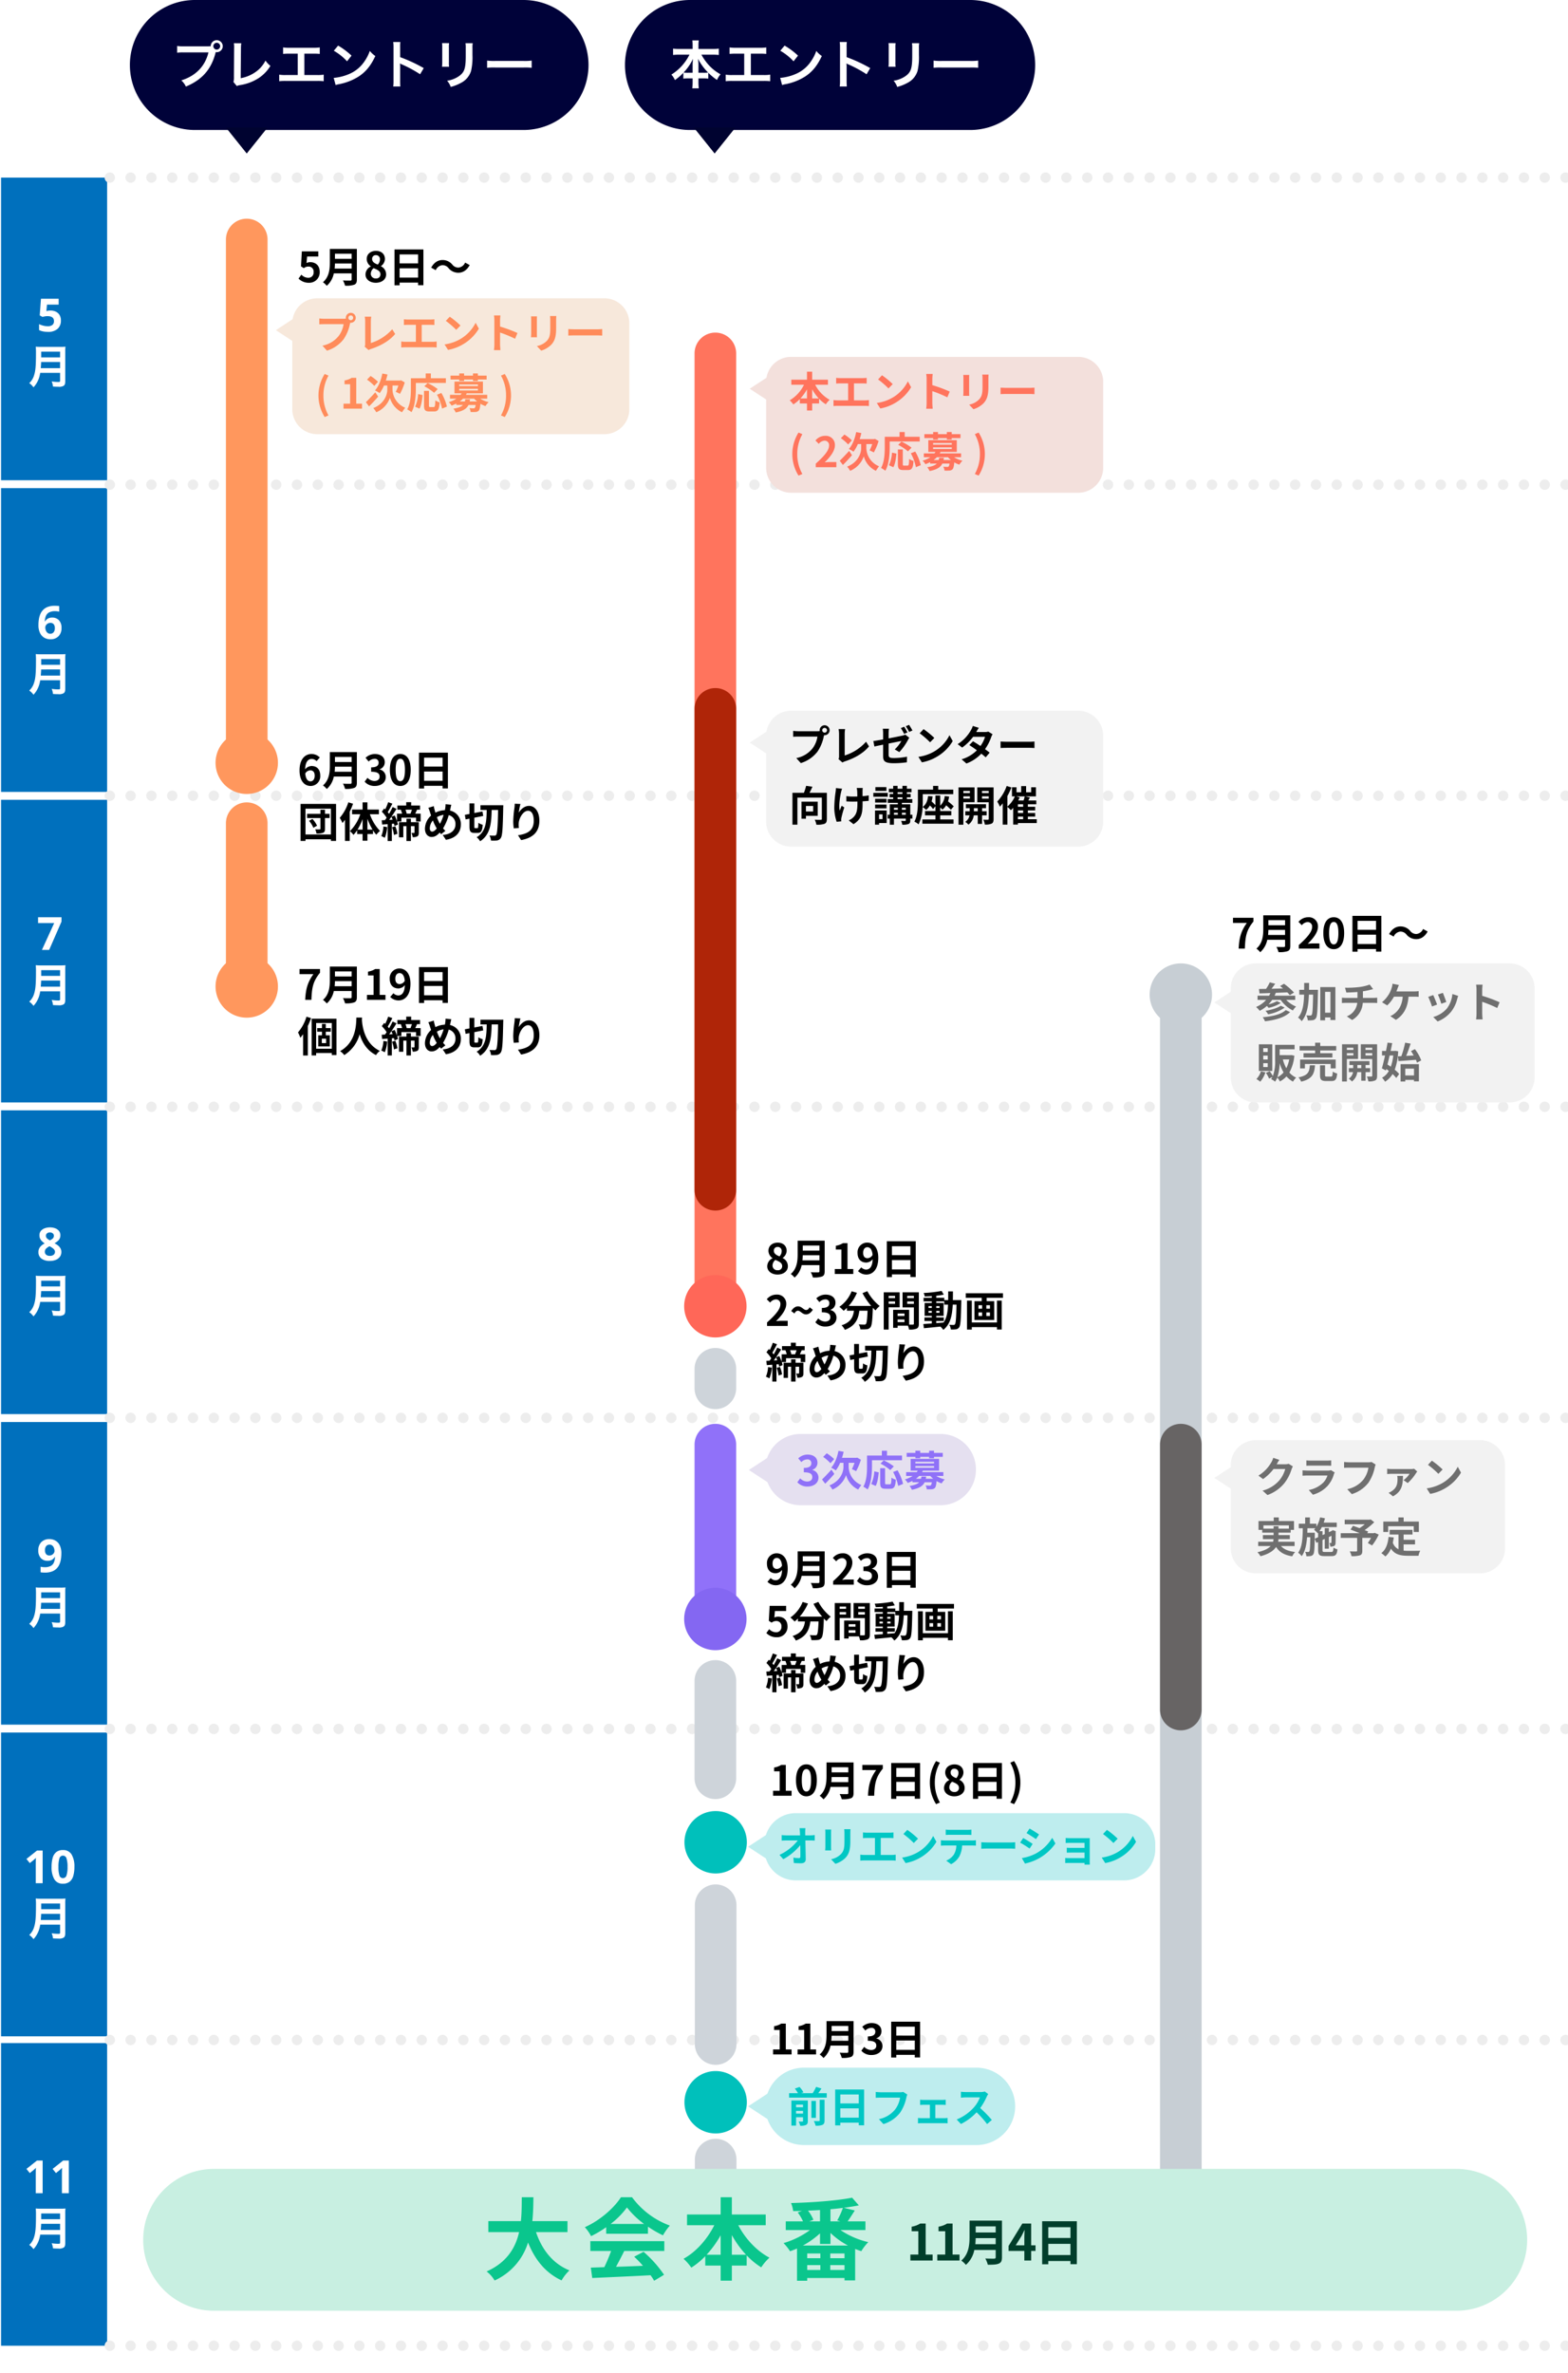 <svg xmlns="http://www.w3.org/2000/svg" xmlns:xlink="http://www.w3.org/1999/xlink" width="754" height="1141" viewBox="0 0 754 1141">
  <rect x="0" y="0" width="754" height="1141" fill="#333333" stroke="none"/>
  <defs>
    <clipPath id="clip-schedule_4">
      <rect width="754" height="1141"/>
    </clipPath>
  </defs>
  <g id="schedule_4" data-name="schedule – 4" clip-path="url(#clip-schedule_4)">
    <rect width="754" height="1141" fill="#fff"/>
    <path id="パス_65" data-name="パス 65" d="M0,0H145.508V51H0Z" transform="translate(51.506 85.393) rotate(90)" fill="#0070bd"/>
    <path id="パス_24" data-name="パス 24" d="M0,0H146.051V51H0Z" transform="translate(51.506 533.862) rotate(90)" fill="#0070bd"/>
    <path id="パス_25" data-name="パス 25" d="M0,0H146.051V51H0Z" transform="translate(51.506 234.702) rotate(90)" fill="#0070bd"/>
    <path id="パス_26" data-name="パス 26" d="M0,0H145.508V51H0Z" transform="translate(51.506 683.714) rotate(90)" fill="#0070bd"/>
    <path id="パス_27" data-name="パス 27" d="M0,0H145.508V51H0Z" transform="translate(51.506 384.553) rotate(90)" fill="#0070bd"/>
    <path id="パス_28" data-name="パス 28" d="M0,0H146.051V51H0Z" transform="translate(51.506 833.023) rotate(90)" fill="#0070bd"/>
    <path id="パス_29" data-name="パス 29" d="M0,0H145.508V51H0Z" transform="translate(51.506 982.332) rotate(90)" fill="#0070bd"/>
    <path id="パス_67" data-name="パス 67" d="M.308-10.032a5.724,5.724,0,0,1,2.552.55A4.213,4.213,0,0,1,4.631-7.876,4.915,4.915,0,0,1,5.28-5.258,5.2,5.2,0,0,1,3.7-1.243,6.684,6.684,0,0,1-.99.22,11.71,11.71,0,0,1-3.311,0a7.337,7.337,0,0,1-1.9-.638V-3.5a9.566,9.566,0,0,0,1.958.715,8.6,8.6,0,0,0,2.156.3,3.623,3.623,0,0,0,2.255-.6,2.23,2.23,0,0,0,.781-1.881q0-2.376-3.146-2.376a7.074,7.074,0,0,0-1.276.121q-.66.121-1.1.231l-1.32-.7.594-8.008H4.2v2.816h-5.61l-.286,3.08.8-.143A7.183,7.183,0,0,1,.308-10.032Zm4.576,29.95v3.806c0,.484-.154.594-.814.594a22.245,22.245,0,0,1-3.234-.264,7.959,7.959,0,0,1,.638,2.464c1.122.066,1.848.088,2.552.088a4.361,4.361,0,0,0,2.552-.44c.55-.352.792-.99.792-2.09V9.82a16.594,16.594,0,0,1,.11-2.486,19.83,19.83,0,0,1-2.552.11H-4.246a22.2,22.2,0,0,1-2.574-.11,31,31,0,0,1,.11,3.322c0,5.72-.22,8.294-.88,10.34a8.33,8.33,0,0,1-2.354,3.872A8.51,8.51,0,0,1-7.9,26.892a12.336,12.336,0,0,0,2.6-4.356,16.305,16.305,0,0,0,.638-2.618ZM-4.4,17.674c.132-1.782.176-2.266.176-2.948H4.884v2.948Zm.2-5.192V9.732H4.884v2.75Z" transform="translate(24.006 159.343)" fill="#fff"/>
    <path id="パス_30" data-name="パス 30" d="M-5.522-6.666a18.142,18.142,0,0,1,.2-2.673,10.382,10.382,0,0,1,.693-2.508,6.667,6.667,0,0,1,1.386-2.09,6.118,6.118,0,0,1,2.266-1.43,9.5,9.5,0,0,1,3.333-.517q.462,0,1.078.033a6.931,6.931,0,0,1,1.034.121v2.662q-.418-.088-.913-.154a7.4,7.4,0,0,0-.979-.066,6.109,6.109,0,0,0-3.025.616,3.392,3.392,0,0,0-1.507,1.727,7.916,7.916,0,0,0-.506,2.563h.132a3.747,3.747,0,0,1,1.265-1.3,3.922,3.922,0,0,1,2.145-.528,4.264,4.264,0,0,1,3.278,1.3,5.186,5.186,0,0,1,1.21,3.674,5.435,5.435,0,0,1-1.441,4A5.254,5.254,0,0,1,.22.22a5.777,5.777,0,0,1-2.9-.737A5.2,5.2,0,0,1-4.752-2.783,8.613,8.613,0,0,1-5.522-6.666ZM.154-2.442a2.053,2.053,0,0,0,1.584-.671,3,3,0,0,0,.616-2.079A2.811,2.811,0,0,0,1.826-7,1.933,1.933,0,0,0,.22-7.656a2.417,2.417,0,0,0-1.287.33,2.536,2.536,0,0,0-.847.825,1.911,1.911,0,0,0-.308,1.023,4.044,4.044,0,0,0,.264,1.43,2.718,2.718,0,0,0,.8,1.155A1.972,1.972,0,0,0,.154-2.442Zm4.73,22.36v3.806c0,.484-.154.594-.814.594a22.245,22.245,0,0,1-3.234-.264,7.959,7.959,0,0,1,.638,2.464c1.122.066,1.848.088,2.552.088a4.361,4.361,0,0,0,2.552-.44c.55-.352.792-.99.792-2.09V9.82a16.594,16.594,0,0,1,.11-2.486,19.83,19.83,0,0,1-2.552.11H-4.246a22.2,22.2,0,0,1-2.574-.11,31,31,0,0,1,.11,3.322c0,5.72-.22,8.294-.88,10.34a8.33,8.33,0,0,1-2.354,3.872A8.51,8.51,0,0,1-7.9,26.892a12.336,12.336,0,0,0,2.6-4.356,16.305,16.305,0,0,0,.638-2.618ZM-4.4,17.674c.132-1.782.176-2.266.176-2.948H4.884v2.948Zm.2-5.192V9.732H4.884v2.75Z" transform="translate(24.006 307.151)" fill="#fff"/>
    <path id="パス_31" data-name="パス 31" d="M-3.85,0l5.9-12.914H-5.7v-2.794H5.566v2.09L-.374,0ZM4.884,19.918v3.806c0,.484-.154.594-.814.594a22.245,22.245,0,0,1-3.234-.264,7.959,7.959,0,0,1,.638,2.464c1.122.066,1.848.088,2.552.088a4.361,4.361,0,0,0,2.552-.44c.55-.352.792-.99.792-2.09V9.82a16.594,16.594,0,0,1,.11-2.486,19.83,19.83,0,0,1-2.552.11H-4.246a22.2,22.2,0,0,1-2.574-.11,31,31,0,0,1,.11,3.322c0,5.72-.22,8.294-.88,10.34a8.33,8.33,0,0,1-2.354,3.872A8.51,8.51,0,0,1-7.9,26.892a12.336,12.336,0,0,0,2.6-4.356,16.305,16.305,0,0,0,.638-2.618ZM-4.4,17.674c.132-1.782.176-2.266.176-2.948H4.884v2.948Zm.2-5.192V9.732H4.884v2.75Z" transform="translate(24.006 456.732)" fill="#fff"/>
    <path id="パス_32" data-name="パス 32" d="M0-15.906a7.165,7.165,0,0,1,2.5.418,4.163,4.163,0,0,1,1.826,1.265,3.209,3.209,0,0,1,.693,2.1,3.376,3.376,0,0,1-.8,2.332A6.475,6.475,0,0,1,2.2-8.294,11.106,11.106,0,0,1,3.8-7.271,4.879,4.879,0,0,1,5.027-5.9,3.492,3.492,0,0,1,5.5-4.07,3.791,3.791,0,0,1,4.807-1.8a4.454,4.454,0,0,1-1.936,1.5A7.292,7.292,0,0,1,0,.22,6.512,6.512,0,0,1-4.081-.9a3.69,3.69,0,0,1-1.441-3.08,3.8,3.8,0,0,1,.88-2.607A6.794,6.794,0,0,1-2.508-8.206,6.948,6.948,0,0,1-4.3-9.8a3.668,3.668,0,0,1-.737-2.343,3.144,3.144,0,0,1,.7-2.079,4.228,4.228,0,0,1,1.859-1.265A7.218,7.218,0,0,1,0-15.906Zm-.022,2.42a2.1,2.1,0,0,0-1.353.429,1.422,1.422,0,0,0-.539,1.177,1.679,1.679,0,0,0,.572,1.32A5.9,5.9,0,0,0,0-9.68a5.734,5.734,0,0,0,1.32-.847,1.7,1.7,0,0,0,.572-1.353,1.411,1.411,0,0,0-.55-1.177A2.15,2.15,0,0,0-.022-13.486ZM-2.442-4.18a1.818,1.818,0,0,0,.605,1.408,2.585,2.585,0,0,0,1.793.55A2.778,2.778,0,0,0,1.8-2.75,1.761,1.761,0,0,0,2.42-4.158,1.65,1.65,0,0,0,2.068-5.2a3.922,3.922,0,0,0-.88-.814Q.66-6.38.132-6.688l-.286-.154A5.675,5.675,0,0,0-1.815-5.72,2.117,2.117,0,0,0-2.442-4.18Zm7.326,24.1v3.806c0,.484-.154.594-.814.594a22.245,22.245,0,0,1-3.234-.264,7.959,7.959,0,0,1,.638,2.464c1.122.066,1.848.088,2.552.088a4.361,4.361,0,0,0,2.552-.44c.55-.352.792-.99.792-2.09V9.82a16.594,16.594,0,0,1,.11-2.486,19.83,19.83,0,0,1-2.552.11H-4.246a22.2,22.2,0,0,1-2.574-.11,31,31,0,0,1,.11,3.322c0,5.72-.22,8.294-.88,10.34a8.33,8.33,0,0,1-2.354,3.872A8.51,8.51,0,0,1-7.9,26.892a12.336,12.336,0,0,0,2.6-4.356,16.305,16.305,0,0,0,.638-2.618ZM-4.4,17.674c.132-1.782.176-2.266.176-2.948H4.884v2.948Zm.2-5.192V9.732H4.884v2.75Z" transform="translate(24.006 606.041)" fill="#fff"/>
    <path id="パス_33" data-name="パス 33" d="M5.5-9a18.142,18.142,0,0,1-.2,2.673,10.382,10.382,0,0,1-.693,2.508,6.667,6.667,0,0,1-1.386,2.09A6.118,6.118,0,0,1,.957-.3,9.5,9.5,0,0,1-2.376.22q-.462,0-1.078-.033A6.931,6.931,0,0,1-4.488.066V-2.6q.44.088.924.154a7.156,7.156,0,0,0,.968.066A6.109,6.109,0,0,0,.429-2.992,3.392,3.392,0,0,0,1.936-4.719a7.916,7.916,0,0,0,.506-2.563H2.31a4.2,4.2,0,0,1-1.221,1.3,3.954,3.954,0,0,1-2.255.528,4.183,4.183,0,0,1-3.212-1.3,5.186,5.186,0,0,1-1.21-3.674,5.435,5.435,0,0,1,1.441-4A5.254,5.254,0,0,1-.242-15.884a5.777,5.777,0,0,1,2.9.737A5.2,5.2,0,0,1,4.73-12.881,8.613,8.613,0,0,1,5.5-9ZM-.176-13.222a2.053,2.053,0,0,0-1.584.671,3,3,0,0,0-.616,2.079,2.811,2.811,0,0,0,.528,1.8,1.933,1.933,0,0,0,1.606.66,2.432,2.432,0,0,0,1.276-.33,2.505,2.505,0,0,0,.858-.825A1.911,1.911,0,0,0,2.2-10.186a4.044,4.044,0,0,0-.264-1.43,2.762,2.762,0,0,0-.792-1.155A1.961,1.961,0,0,0-.176-13.222Zm5.06,33.14v3.806c0,.484-.154.594-.814.594a22.245,22.245,0,0,1-3.234-.264,7.959,7.959,0,0,1,.638,2.464c1.122.066,1.848.088,2.552.088a4.361,4.361,0,0,0,2.552-.44c.55-.352.792-.99.792-2.09V9.82a16.594,16.594,0,0,1,.11-2.486,19.83,19.83,0,0,1-2.552.11H-4.246a22.2,22.2,0,0,1-2.574-.11,31,31,0,0,1,.11,3.322c0,5.72-.22,8.294-.88,10.34a8.33,8.33,0,0,1-2.354,3.872A8.51,8.51,0,0,1-7.9,26.892a12.336,12.336,0,0,0,2.6-4.356,16.305,16.305,0,0,0,.638-2.618ZM-4.4,17.674c.132-1.782.176-2.266.176-2.948H4.884v2.948Zm.2-5.192V9.732H4.884v2.75Z" transform="translate(24.006 755.893)" fill="#fff"/>
    <path id="パス_34" data-name="パス 34" d="M-3.5,0H-6.82V-9.086q0-.55.022-1.485t.066-1.639q-.11.132-.473.473t-.671.605L-9.68-9.68l-1.606-2,5.06-4.026H-3.5ZM11.77-7.854a15.265,15.265,0,0,1-.539,4.334A5.412,5.412,0,0,1,9.482-.748,4.991,4.991,0,0,1,6.27.22,4.532,4.532,0,0,1,2.112-1.914a11.286,11.286,0,0,1-1.32-5.94A15.685,15.685,0,0,1,1.32-12.2a5.354,5.354,0,0,1,1.738-2.783A4.991,4.991,0,0,1,6.27-15.95a4.564,4.564,0,0,1,4.158,2.134A11.185,11.185,0,0,1,11.77-7.854Zm-7.678,0a13.276,13.276,0,0,0,.462,4.037A1.729,1.729,0,0,0,6.27-2.464,1.749,1.749,0,0,0,7.986-3.806,12.691,12.691,0,0,0,8.47-7.854,12.816,12.816,0,0,0,7.986-11.9,1.754,1.754,0,0,0,6.27-13.266,1.731,1.731,0,0,0,4.554-11.9,13.39,13.39,0,0,0,4.092-7.854Zm.792,27.772v3.806c0,.484-.154.594-.814.594a22.245,22.245,0,0,1-3.234-.264,7.959,7.959,0,0,1,.638,2.464c1.122.066,1.848.088,2.552.088a4.361,4.361,0,0,0,2.552-.44c.55-.352.792-.99.792-2.09V9.82a16.594,16.594,0,0,1,.11-2.486,19.83,19.83,0,0,1-2.552.11H-4.246a22.2,22.2,0,0,1-2.574-.11,31,31,0,0,1,.11,3.322c0,5.72-.22,8.294-.88,10.34a8.33,8.33,0,0,1-2.354,3.872A8.51,8.51,0,0,1-7.9,26.892a12.336,12.336,0,0,0,2.6-4.356,16.305,16.305,0,0,0,.638-2.618ZM-4.4,17.674c.132-1.782.176-2.266.176-2.948H4.884v2.948Zm.2-5.192V9.732H4.884v2.75Z" transform="translate(24.006 905.473)" fill="#fff"/>
    <path id="パス_35" data-name="パス 35" d="M-3.5,0H-6.82V-9.086q0-.55.022-1.485t.066-1.639q-.11.132-.473.473t-.671.605L-9.68-9.68l-1.606-2,5.06-4.026H-3.5ZM9.086,0H5.764V-9.086q0-.55.022-1.485t.066-1.639q-.11.132-.473.473t-.671.605L2.9-9.68l-1.606-2,5.06-4.026H9.086Zm-4.2,19.918v3.806c0,.484-.154.594-.814.594a22.245,22.245,0,0,1-3.234-.264,7.959,7.959,0,0,1,.638,2.464c1.122.066,1.848.088,2.552.088a4.361,4.361,0,0,0,2.552-.44c.55-.352.792-.99.792-2.09V9.82a16.594,16.594,0,0,1,.11-2.486,19.83,19.83,0,0,1-2.552.11H-4.246a22.2,22.2,0,0,1-2.574-.11,31,31,0,0,1,.11,3.322c0,5.72-.22,8.294-.88,10.34a8.33,8.33,0,0,1-2.354,3.872A8.51,8.51,0,0,1-7.9,26.892a12.336,12.336,0,0,0,2.6-4.356,16.305,16.305,0,0,0,.638-2.618ZM-4.4,17.674c.132-1.782.176-2.266.176-2.948H4.884v2.948Zm.2-5.192V9.732H4.884v2.75Z" transform="translate(24.006 1054.511)" fill="#fff"/>
    <path id="パス_73" data-name="パス 73" d="M0,0V701.3" transform="translate(752.81 233.035) rotate(90)" fill="none" stroke="#ededed" stroke-linecap="round" stroke-width="5" stroke-dasharray="0 10"/>
    <path id="パス_74" data-name="パス 74" d="M0,0V701.3" transform="translate(752.81 85.393) rotate(90)" fill="none" stroke="#ededed" stroke-linecap="round" stroke-width="5" stroke-dasharray="0 10"/>
    <path id="パス_75" data-name="パス 75" d="M0,0V701.3" transform="translate(752.81 382.596) rotate(90)" fill="none" stroke="#ededed" stroke-linecap="round" stroke-width="5" stroke-dasharray="0 10"/>
    <path id="パス_76" data-name="パス 76" d="M0,0V701.3" transform="translate(752.81 532.156) rotate(90)" fill="none" stroke="#ededed" stroke-linecap="round" stroke-width="5" stroke-dasharray="0 10"/>
    <path id="パス_77" data-name="パス 77" d="M0,0V701.3" transform="translate(752.81 681.716) rotate(90)" fill="none" stroke="#ededed" stroke-linecap="round" stroke-width="5" stroke-dasharray="0 10"/>
    <path id="パス_78" data-name="パス 78" d="M0,0V701.3" transform="translate(752.81 831.277) rotate(90)" fill="none" stroke="#ededed" stroke-linecap="round" stroke-width="5" stroke-dasharray="0 10"/>
    <path id="パス_79" data-name="パス 79" d="M0,0V701.3" transform="translate(752.81 980.837) rotate(90)" fill="none" stroke="#ededed" stroke-linecap="round" stroke-width="5" stroke-dasharray="0 10"/>
    <path id="パス_80" data-name="パス 80" d="M0,0V701.3" transform="translate(752.81 1127.841) rotate(90)" fill="none" stroke="#ededed" stroke-linecap="round" stroke-width="5" stroke-dasharray="0 10"/>
    <path id="パス_81" data-name="パス 81" d="M10,0H619.523a10,10,0,0,1,10,10v.012a10,10,0,0,1-10,10H10a10,10,0,0,1-10-10V10A10,10,0,0,1,10,0Z" transform="translate(577.83 468.31) rotate(90)" fill="#c7ced4"/>
    <path id="パス_82" data-name="パス 82" d="M10,0H137.374a10,10,0,0,1,10,10v.012a10,10,0,0,1-10,10H10a10,10,0,0,1-10-10V10A10,10,0,0,1,10,0Z" transform="translate(577.83 684.587) rotate(90)" fill="#676464"/>
    <path id="パス_36" data-name="パス 36" d="M10,0H463.861a10,10,0,0,1,10,10v.012a10,10,0,0,1-10,10H10a10,10,0,0,1-10-10V10A10,10,0,0,1,10,0Z" transform="translate(353.997 159.919) rotate(90)" fill="#ff745d"/>
    <path id="パス_37" data-name="パス 37" d="M10,0H89.8a10,10,0,0,1,10,10v.012a10,10,0,0,1-10,10H10a10,10,0,0,1-10-10V10A10,10,0,0,1,10,0Z" transform="translate(353.997 684.587) rotate(90)" fill="#9071f9"/>
    <path id="パス_38" data-name="パス 38" d="M10,0h9.4a10,10,0,0,1,10,10v.012a10,10,0,0,1-10,10H10a10,10,0,0,1-10-10V10A10,10,0,0,1,10,0Z" transform="translate(353.997 648.12) rotate(90)" fill="#ced4da"/>
    <path id="パス_39" data-name="パス 39" d="M10,0H56.813a10,10,0,0,1,10,10v.012a10,10,0,0,1-10,10H10a10,10,0,0,1-10-10V10A10,10,0,0,1,10,0Z" transform="translate(353.997 798.192) rotate(90)" fill="#ced4da"/>
    <path id="パス_40" data-name="パス 40" d="M10,0H76.731a10,10,0,0,1,10,10v.012a10,10,0,0,1-10,10H10a10,10,0,0,1-10-10V10A10,10,0,0,1,10,0Z" transform="translate(354.138 906.049) rotate(90)" fill="#ced4da"/>
    <path id="パス_41" data-name="パス 41" d="M10,0H59.486a10,10,0,0,1,10,10v.012a10,10,0,0,1-10,10H10a10,10,0,0,1-10-10V10A10,10,0,0,1,10,0Z" transform="translate(354.138 1028.346) rotate(90)" fill="#ced4da"/>
    <path id="パス_42" data-name="パス 42" d="M10,0H264.248a10,10,0,0,1,10,10v.012a10,10,0,0,1-10,10H10a10,10,0,0,1-10-10V10A10,10,0,0,1,10,0Z" transform="translate(128.657 105.152) rotate(90)" fill="#ff975d"/>
    <path id="パス_43" data-name="パス 43" d="M10,0H82.416a10,10,0,0,1,10,10v.012a10,10,0,0,1-10,10H10a10,10,0,0,1-10-10V10A10,10,0,0,1,10,0Z" transform="translate(128.657 385.792) rotate(90)" fill="#ff975d"/>
    <path id="パス_100" data-name="パス 100" d="M12,0H150.069a12,12,0,0,1,12,12V53.339a12,12,0,0,1-12,12H12a12,12,0,0,1-12-12V12A12,12,0,0,1,12,0Z" transform="translate(140.555 143.421)" fill="#f7e8db"/>
    <path id="パス_101" data-name="パス 101" d="M7.031,0l7.031,10.727H0Z" transform="translate(132.657 165.778) rotate(-90)" fill="#f7e8db"/>
    <path id="パス_102" data-name="パス 102" d="M16.08-14.66a1.161,1.161,0,0,1,1.16-1.16,1.157,1.157,0,0,1,1.14,1.16,1.153,1.153,0,0,1-1.14,1.14A1.157,1.157,0,0,1,16.08-14.66Zm-1.24,0a2.215,2.215,0,0,0,.04.38,8.63,8.63,0,0,1-1.14.08H4.48a22.269,22.269,0,0,1-2.38-.16v2.82c.5-.04,1.46-.08,2.38-.08h9.3a12.568,12.568,0,0,1-2.34,5.64A13.111,13.111,0,0,1,3.6-1.28l2.18,2.4a16.063,16.063,0,0,0,8.04-5.54,20.189,20.189,0,0,0,3-7.28c.06-.18.1-.38.16-.6a1.14,1.14,0,0,0,.26.02,2.4,2.4,0,0,0,2.38-2.38,2.4,2.4,0,0,0-2.38-2.4A2.407,2.407,0,0,0,14.84-14.66ZM23.9-.8,25.8.84A5.162,5.162,0,0,1,26.98.3c4.72-1.54,8.86-3.92,11.6-7.2L37.16-9.16A22.917,22.917,0,0,1,26.88-2.54v-10.4a14.629,14.629,0,0,1,.2-2.28H23.94a12.778,12.778,0,0,1,.22,2.28V-2.1A2.612,2.612,0,0,1,23.9-.8ZM42.78-13.96v2.74c.5-.04,1.36-.08,1.9-.08h3.86v8.16H43.46A12.952,12.952,0,0,1,41.5-3.3V-.4a16.713,16.713,0,0,1,1.96-.1H56.64a16.046,16.046,0,0,1,1.88.1V-3.3a12.222,12.222,0,0,1-1.88.16h-5.3V-11.3h4.22c.58,0,1.28.04,1.88.08v-2.74c-.58.06-1.28.12-1.88.12H44.68C44.12-13.84,43.3-13.9,42.78-13.96ZM64.82-15.2l-1.88,2a41.585,41.585,0,0,1,5,4.32l2.04-2.08A40.394,40.394,0,0,0,64.82-15.2ZM62.32-1.88,64,.76a21.659,21.659,0,0,0,7.42-2.82,21.267,21.267,0,0,0,7.4-7.4l-1.56-2.82A18.832,18.832,0,0,1,69.98-4.5,20.614,20.614,0,0,1,62.32-1.88Zm23.96-.04a21.968,21.968,0,0,1-.2,2.8H89.2c-.08-.82-.18-2.22-.18-2.8V-7.58A57.768,57.768,0,0,1,96.24-4.6l1.14-2.76a65.321,65.321,0,0,0-8.36-3.1v-2.96a21.746,21.746,0,0,1,.18-2.4H86.08a13.883,13.883,0,0,1,.2,2.4Zm29.78-13.6h-3.02a14.109,14.109,0,0,1,.12,2v3.8c0,3.12-.26,4.62-1.64,6.12a9.048,9.048,0,0,1-4.8,2.52l2.08,2.2a11.776,11.776,0,0,0,4.86-2.88c1.48-1.64,2.32-3.5,2.32-7.8v-3.96C115.98-14.32,116.02-14.96,116.06-15.52Zm-9.28.16H103.9a14.2,14.2,0,0,1,.08,1.54v6.74c0,.6-.08,1.38-.1,1.76h2.9c-.04-.46-.06-1.24-.06-1.74v-6.76C106.72-14.46,106.74-14.9,106.78-15.36Zm15.06,6.1v3.14c.74-.06,2.08-.1,3.22-.1H135.8c.84,0,1.86.08,2.34.1V-9.26c-.52.04-1.4.12-2.34.12H125.06C124.02-9.14,122.56-9.2,121.84-9.26ZM4.68,33.04l1.84-.78a19.243,19.243,0,0,1-2.44-9.58,19.275,19.275,0,0,1,2.44-9.56l-1.84-.78a19.464,19.464,0,0,0,0,20.7ZM13.74,29h8.9V26.62H19.86V14.18H17.68a9.233,9.233,0,0,1-3.44,1.26v1.82h2.68v9.36H13.74ZM30.32,16.1a21.216,21.216,0,0,0-3.56-2.8l-1.72,1.74a21.063,21.063,0,0,1,3.5,3.02Zm-1.3,5.06c-1.64,1.82-3.42,3.66-4.52,4.74l1.52,2.02c1.36-1.34,2.98-3.08,4.38-4.7Zm8.28-3.28h2.82a19.7,19.7,0,0,1-1.26,3.04,18.912,18.912,0,0,1,2.02.98,28.268,28.268,0,0,0,2.3-5.5l-1.76-1.02-.46.12H34.08a27.226,27.226,0,0,0,.8-2.92l-2.48-.46c-.62,3.2-1.82,6.28-3.52,8.12a15.262,15.262,0,0,1,2.24,1.3,16.589,16.589,0,0,0,2.08-3.66h1.6v2.06c0,2.22-1.34,6.64-6.74,8.8a11.053,11.053,0,0,1,1.44,2,11.785,11.785,0,0,0,6.56-6.94,10.979,10.979,0,0,0,5.82,6.94c.38-.62,1.06-1.6,1.52-2.18a9.749,9.749,0,0,1-6.1-8.64Zm11.22-1.24H62.96V14.38H55.74v-2.3H53.26v2.3H46.14v5.04c0,2.88-.14,7.08-1.78,9.94a11.047,11.047,0,0,1,2.06,1.34c1.8-3.12,2.1-8.06,2.1-11.28Zm10.5,2.96a25.19,25.19,0,0,0-4.84-2.9L52.6,18.26a23.072,23.072,0,0,1,4.7,3.12ZM50.28,29c.9-1.6,1.26-4.24,1.48-6.54L49.62,22a16.556,16.556,0,0,1-1.46,6.06Zm5.18-.76c-.56,0-.64-.1-.64-.82V20.46H52.46v6.98c0,2.22.5,2.92,2.62,2.92H57.3c1.86,0,2.46-.96,2.68-4.38a6.26,6.26,0,0,1-2.1-.96c-.08,2.76-.2,3.22-.8,3.22Zm3.22-5.94a23.779,23.779,0,0,1,2.44,6.68l2.34-.96a23.828,23.828,0,0,0-2.66-6.54ZM69.4,15.7h2.32V15H76v.7h2.34V15h4.22V13.12H78.34V12.08H76v1.04H71.72V12.08H69.4v1.04H65.2V15h4.2Zm2.9,8.8c-.06.38-.12.72-.2,1.04H69.64A10.329,10.329,0,0,0,71.2,24.2h5.36a11.149,11.149,0,0,0,1.4,1.34H74.4a8.678,8.678,0,0,0,.18-1.04Zm-2.92-5.04h9v.8h-9Zm0-2.08h9v.78h-9ZM82.84,24.2V22.36H72.6c.14-.24.26-.48.38-.72h7.8V16H67.1v5.64h3.42a7.5,7.5,0,0,1-.48.72h-5.1V24.2h3.12a13.6,13.6,0,0,1-3.74,1.68,5.3,5.3,0,0,1,1.36,1.68,20.387,20.387,0,0,0,2.3-1v.68h3.2c-.78.82-2.16,1.4-4.62,1.78a6.636,6.636,0,0,1,1.14,1.82c3.62-.72,5.3-1.86,6.14-3.6h3.42a2.658,2.658,0,0,1-.42,1.44.876.876,0,0,1-.64.18c-.34,0-1.12-.02-1.92-.1a4.4,4.4,0,0,1,.58,1.86,22.535,22.535,0,0,0,2.4-.02,2.374,2.374,0,0,0,1.46-.58c.44-.46.68-1.42.86-3.36A12.606,12.606,0,0,0,82,27.78a9.331,9.331,0,0,1,1.52-1.9,13.455,13.455,0,0,1-4.06-1.68Zm8.44,8.84a19.354,19.354,0,0,0,0-20.7l-1.82.78a19.275,19.275,0,0,1,2.44,9.56,19.243,19.243,0,0,1-2.44,9.58Z" transform="translate(151.446 167.475)" fill="#ff8b5a"/>
    <path id="パス_98" data-name="パス 98" d="M12,0H150.069a12,12,0,0,1,12,12V53.339a12,12,0,0,1-12,12H12a12,12,0,0,1-12-12V12A12,12,0,0,1,12,0Z" transform="translate(368.415 171.583)" fill="#f3e0dc"/>
    <path id="パス_99" data-name="パス 99" d="M7.031,0l7.031,10.727H0Z" transform="translate(360.517 193.94) rotate(-90)" fill="#f3e0dc"/>
    <path id="パス_96" data-name="パス 96" d="M12,0H150.069a12,12,0,0,1,12,12V53.339a12,12,0,0,1-12,12H12a12,12,0,0,1-12-12V12A12,12,0,0,1,12,0Z" transform="translate(368.415 341.724)" fill="#f2f2f2"/>
    <path id="パス_97" data-name="パス 97" d="M7.031,0l7.031,10.727H0Z" transform="translate(360.517 364.081) rotate(-90)" fill="#f2f2f2"/>
    <path id="パス_66" data-name="パス 66" d="M11.24-4.06v-4.4a22.29,22.29,0,0,0,3.18,4.4Zm-5.64,0A23.305,23.305,0,0,0,8.74-8.42v4.36Zm13.22-6.6v-2.4H11.24v-3.86H8.74v3.86H1.22v2.4h6.1A17.766,17.766,0,0,1,.44-3.16,11.759,11.759,0,0,1,2.18-1.18,16.984,16.984,0,0,0,5.3-3.74v2.1H8.74V1.74h2.5V-1.64h3.32V-3.92a16.362,16.362,0,0,0,3.26,2.68A10.111,10.111,0,0,1,19.66-3.4a17.471,17.471,0,0,1-6.98-7.26Zm3.96-3.3v2.74c.5-.04,1.36-.08,1.9-.08h3.86v8.16H23.46A12.952,12.952,0,0,1,21.5-3.3V-.4a16.713,16.713,0,0,1,1.96-.1H36.64a16.046,16.046,0,0,1,1.88.1V-3.3a12.222,12.222,0,0,1-1.88.16h-5.3V-11.3h4.22c.58,0,1.28.04,1.88.08v-2.74c-.58.06-1.28.12-1.88.12H24.68C24.12-13.84,23.3-13.9,22.78-13.96ZM44.82-15.2l-1.88,2a41.585,41.585,0,0,1,5,4.32l2.04-2.08A40.393,40.393,0,0,0,44.82-15.2ZM42.32-1.88,44,.76a21.659,21.659,0,0,0,7.42-2.82,21.267,21.267,0,0,0,7.4-7.4l-1.56-2.82A18.832,18.832,0,0,1,49.98-4.5,20.614,20.614,0,0,1,42.32-1.88Zm23.96-.04a21.968,21.968,0,0,1-.2,2.8H69.2c-.08-.82-.18-2.22-.18-2.8V-7.58A57.768,57.768,0,0,1,76.24-4.6l1.14-2.76a65.321,65.321,0,0,0-8.36-3.1v-2.96a21.746,21.746,0,0,1,.18-2.4H66.08a13.883,13.883,0,0,1,.2,2.4Zm29.78-13.6H93.04a14.109,14.109,0,0,1,.12,2v3.8c0,3.12-.26,4.62-1.64,6.12a9.048,9.048,0,0,1-4.8,2.52l2.08,2.2a11.776,11.776,0,0,0,4.86-2.88c1.48-1.64,2.32-3.5,2.32-7.8v-3.96C95.98-14.32,96.02-14.96,96.06-15.52Zm-9.28.16H83.9a14.2,14.2,0,0,1,.08,1.54v6.74c0,.6-.08,1.38-.1,1.76h2.9c-.04-.46-.06-1.24-.06-1.74v-6.76C86.72-14.46,86.74-14.9,86.78-15.36Zm15.06,6.1v3.14c.74-.06,2.08-.1,3.22-.1H115.8c.84,0,1.86.08,2.34.1V-9.26c-.52.04-1.4.12-2.34.12H105.06C104.02-9.14,102.56-9.2,101.84-9.26ZM4.68,33.04l1.84-.78a19.243,19.243,0,0,1-2.44-9.58,19.275,19.275,0,0,1,2.44-9.56l-1.84-.78a19.464,19.464,0,0,0,0,20.7ZM12.96,29h9.92V26.52h-3.2c-.7,0-1.68.08-2.42.16,2.7-2.64,4.92-5.52,4.92-8.2a4.342,4.342,0,0,0-4.66-4.56,5.941,5.941,0,0,0-4.7,2.24l1.6,1.6a3.872,3.872,0,0,1,2.72-1.52,2.114,2.114,0,0,1,2.22,2.4c0,2.28-2.38,5.06-6.4,8.66ZM30.32,16.1a21.216,21.216,0,0,0-3.56-2.8l-1.72,1.74a21.063,21.063,0,0,1,3.5,3.02Zm-1.3,5.06c-1.64,1.82-3.42,3.66-4.52,4.74l1.52,2.02c1.36-1.34,2.98-3.08,4.38-4.7Zm8.28-3.28h2.82a19.7,19.7,0,0,1-1.26,3.04,18.912,18.912,0,0,1,2.02.98,28.268,28.268,0,0,0,2.3-5.5l-1.76-1.02-.46.12H34.08a27.226,27.226,0,0,0,.8-2.92l-2.48-.46c-.62,3.2-1.82,6.28-3.52,8.12a15.262,15.262,0,0,1,2.24,1.3,16.589,16.589,0,0,0,2.08-3.66h1.6v2.06c0,2.22-1.34,6.64-6.74,8.8a11.053,11.053,0,0,1,1.44,2,11.785,11.785,0,0,0,6.56-6.94,10.979,10.979,0,0,0,5.82,6.94c.38-.62,1.06-1.6,1.52-2.18a9.749,9.749,0,0,1-6.1-8.64Zm11.22-1.24H62.96V14.38H55.74v-2.3H53.26v2.3H46.14v5.04c0,2.88-.14,7.08-1.78,9.94a11.047,11.047,0,0,1,2.06,1.34c1.8-3.12,2.1-8.06,2.1-11.28Zm10.5,2.96a25.19,25.19,0,0,0-4.84-2.9L52.6,18.26a23.072,23.072,0,0,1,4.7,3.12ZM50.28,29c.9-1.6,1.26-4.24,1.48-6.54L49.62,22a16.556,16.556,0,0,1-1.46,6.06Zm5.18-.76c-.56,0-.64-.1-.64-.82V20.46H52.46v6.98c0,2.22.5,2.92,2.62,2.92H57.3c1.86,0,2.46-.96,2.68-4.38a6.26,6.26,0,0,1-2.1-.96c-.08,2.76-.2,3.22-.8,3.22Zm3.22-5.94a23.779,23.779,0,0,1,2.44,6.68l2.34-.96a23.828,23.828,0,0,0-2.66-6.54ZM69.4,15.7h2.32V15H76v.7h2.34V15h4.22V13.12H78.34V12.08H76v1.04H71.72V12.08H69.4v1.04H65.2V15h4.2Zm2.9,8.8c-.06.38-.12.72-.2,1.04H69.64A10.329,10.329,0,0,0,71.2,24.2h5.36a11.149,11.149,0,0,0,1.4,1.34H74.4a8.678,8.678,0,0,0,.18-1.04Zm-2.92-5.04h9v.8h-9Zm0-2.08h9v.78h-9ZM82.84,24.2V22.36H72.6c.14-.24.26-.48.38-.72h7.8V16H67.1v5.64h3.42a7.5,7.5,0,0,1-.48.72h-5.1V24.2h3.12a13.6,13.6,0,0,1-3.74,1.68,5.3,5.3,0,0,1,1.36,1.68,20.387,20.387,0,0,0,2.3-1v.68h3.2c-.78.82-2.16,1.4-4.62,1.78a6.636,6.636,0,0,1,1.14,1.82c3.62-.72,5.3-1.86,6.14-3.6h3.42a2.658,2.658,0,0,1-.42,1.44.876.876,0,0,1-.64.18c-.34,0-1.12-.02-1.92-.1a4.4,4.4,0,0,1,.58,1.86,22.535,22.535,0,0,0,2.4-.02,2.374,2.374,0,0,0,1.46-.58c.44-.46.68-1.42.86-3.36A12.606,12.606,0,0,0,82,27.78a9.331,9.331,0,0,1,1.52-1.9,13.455,13.455,0,0,1-4.06-1.68Zm8.44,8.84a19.354,19.354,0,0,0,0-20.7l-1.82.78a19.275,19.275,0,0,1,2.44,9.56,19.243,19.243,0,0,1-2.44,9.58Z" transform="translate(379.305 195.636)" fill="#ff745d"/>
    <path id="パス_44" data-name="パス 44" d="M16.08-14.66a1.161,1.161,0,0,1,1.16-1.16,1.157,1.157,0,0,1,1.14,1.16,1.153,1.153,0,0,1-1.14,1.14A1.157,1.157,0,0,1,16.08-14.66Zm-1.24,0a2.215,2.215,0,0,0,.04.38,8.63,8.63,0,0,1-1.14.08H4.48a22.269,22.269,0,0,1-2.38-.16v2.82c.5-.04,1.46-.08,2.38-.08h9.3a12.568,12.568,0,0,1-2.34,5.64A13.111,13.111,0,0,1,3.6-1.28l2.18,2.4a16.063,16.063,0,0,0,8.04-5.54,20.189,20.189,0,0,0,3-7.28c.06-.18.1-.38.16-.6a1.14,1.14,0,0,0,.26.02,2.4,2.4,0,0,0,2.38-2.38,2.4,2.4,0,0,0-2.38-2.4A2.407,2.407,0,0,0,14.84-14.66ZM23.9-.8,25.8.84A5.162,5.162,0,0,1,26.98.3c4.72-1.54,8.86-3.92,11.6-7.2L37.16-9.16A22.917,22.917,0,0,1,26.88-2.54v-10.4a14.629,14.629,0,0,1,.2-2.28H23.94a12.778,12.778,0,0,1,.22,2.28V-2.1A2.612,2.612,0,0,1,23.9-.8ZM55.48-16.36l-1.6.66a25.465,25.465,0,0,1,1.58,2.78l1.6-.7C56.68-14.36,55.98-15.62,55.48-16.36Zm2.36-.9-1.58.66a23.338,23.338,0,0,1,1.6,2.74l1.6-.68A31.282,31.282,0,0,0,57.84-17.26ZM45.36-2.28c0,2.36.66,3.46,5.2,3.46A47.077,47.077,0,0,0,56.78.74l.08-2.7a34.545,34.545,0,0,1-6.32.66C48.36-1.3,48-1.74,48-2.98v-5.3c2.82-.56,5.52-1.1,6.14-1.22a17.23,17.23,0,0,1-3.18,4.04l2.2,1.3A28.122,28.122,0,0,0,57.3-9.98c.18-.36.46-.8.64-1.08l-1.92-1.5a5.855,5.855,0,0,1-1.42.48c-.9.2-3.7.78-6.6,1.32V-13.1a16.51,16.51,0,0,1,.18-2.3H45.2a16.836,16.836,0,0,1,.16,2.3v2.84c-1.98.36-3.74.66-4.7.78l.5,2.62c.84-.2,2.42-.52,4.2-.88ZM64.82-15.2l-1.88,2a41.585,41.585,0,0,1,5,4.32l2.04-2.08A40.394,40.394,0,0,0,64.82-15.2ZM62.32-1.88,64,.76a21.659,21.659,0,0,0,7.42-2.82,21.267,21.267,0,0,0,7.4-7.4l-1.56-2.82A18.832,18.832,0,0,1,69.98-4.5,20.614,20.614,0,0,1,62.32-1.88ZM91.38-15.84l-2.9-.9a8.277,8.277,0,0,1-.92,2.08A18.57,18.57,0,0,1,81.2-8l2.16,1.66a24.055,24.055,0,0,0,5.28-5.18h5.72a14.2,14.2,0,0,1-2.2,4.42c-1.26-.84-2.52-1.66-3.58-2.26L86.8-7.54c1.02.64,2.34,1.54,3.64,2.5A16.991,16.991,0,0,1,83.1-.7l2.32,2.02a18.819,18.819,0,0,0,7.16-4.74c.82.66,1.56,1.28,2.1,1.78l1.9-2.26c-.58-.48-1.36-1.06-2.22-1.68a22.9,22.9,0,0,0,2.96-5.76,9.409,9.409,0,0,1,.66-1.42l-2.04-1.26a6.35,6.35,0,0,1-1.74.22H90.14A21.547,21.547,0,0,1,91.38-15.84Zm10.46,6.58v3.14c.74-.06,2.08-.1,3.22-.1H115.8c.84,0,1.86.08,2.34.1V-9.26c-.52.04-1.4.12-2.34.12H105.06C104.02-9.14,102.56-9.2,101.84-9.26Zm-90.12,31V24.4H8.24V21.74Zm2.18,4.74V19.66H6.1v8.22H8.24v-1.4ZM18.3,15.4H9.96c.48-.88.98-1.92,1.4-2.92l-3.02-.42A27.78,27.78,0,0,1,7.28,15.4H1.76V30.72H4.14v-13H15.9v10.2c0,.36-.12.46-.5.46-.4.02-1.74.04-2.92-.04a8.224,8.224,0,0,1,.78,2.4,10.56,10.56,0,0,0,3.92-.42c.84-.38,1.12-1.06,1.12-2.36Zm17.26-2.3h-2.9a9.527,9.527,0,0,1,.22,1.38c.04.54.06,1.58.08,2.7-.76.02-1.54.04-2.26.04A21.035,21.035,0,0,1,27.68,17v2.54c.98.04,2.22.1,3.08.1.74,0,1.48-.02,2.24-.04v.72c0,3.38-.32,5.16-1.86,6.76a7.76,7.76,0,0,1-2.32,1.6l2.3,1.82c4-2.54,4.36-5.44,4.36-10.16V19.5c1.12-.06,2.16-.14,2.96-.24l.02-2.6a26.309,26.309,0,0,1-3,.36V14.46C35.48,14.02,35.5,13.54,35.56,13.1Zm-9.94.34-2.96-.3a13.559,13.559,0,0,1-.14,1.74,56.162,56.162,0,0,0-.64,7.98,21.752,21.752,0,0,0,1.14,6.48l2.22-.22c-.02-.28-.04-.62-.04-.82a4.507,4.507,0,0,1,.12-.98,49.362,49.362,0,0,1,1.36-4.88l-1.24-.8c-.34.74-.7,1.7-.96,2.32-.54-2.48.16-6.68.66-8.9A15.942,15.942,0,0,1,25.62,13.44Zm21.32-.76h-5.3v1.8h5.3Zm.64,2.76H40.66v1.88h6.92ZM47,18.3H41.52v1.78H47Zm-5.48,4.58H47v-1.8H41.52Zm3.56,2.9v2.28H43.42V25.78Zm1.98-1.88h-5.6v6.82h1.96v-.78h3.64Zm7.34,2.04V25h1.86v.94ZM50.56,25h1.88v.94H50.56Zm1.88-2.4v.94H50.56V22.6Zm3.82,0v.94H54.4V22.6Zm-3.94-5.02h2.32v.86H52.32Zm0-2.44h2.32v.8H52.32Zm7.1,10.8h-1V20.96H54.4v-.72h4.98v-1.8h-2.6v-.86H58.6V15.94H56.78v-.8h2.24V13.46H56.78v-1.4H54.64v1.4H52.32v-1.4H50.2v1.4H48.12v1.68H50.2v.8H48.48v1.64H50.2v.86H47.6v1.8h4.84v.72H48.56v4.98h-1v1.88h1v2.92h2V27.82h5.7v.8c0,.24-.08.3-.34.32-.24,0-1.12,0-1.9-.04a6.7,6.7,0,0,1,.54,1.84,7.937,7.937,0,0,0,2.98-.32c.68-.3.88-.78.88-1.78v-.82h1Zm13.4.3h5.32V24.18H72.82V22.5a8.934,8.934,0,0,1,1.06.98,7.429,7.429,0,0,0,1.8-2.06,27.426,27.426,0,0,1,2.26,2.14l1.38-1.64a34.973,34.973,0,0,0-2.76-2.4,12.914,12.914,0,0,0,.54-2.3l-2.12-.24a7.238,7.238,0,0,1-2.16,4.62V16.72h-2.3v4.66a23.254,23.254,0,0,0-1.86-1.84,13.77,13.77,0,0,0,.48-2.4l-2.16-.16c-.24,2.32-1,4.14-2.64,5.24.06-1.06.08-2.04.08-2.9V16.06H79.08V13.88H71.86v-1.8H69.38v1.8h-7.3V19.3c0,2.92-.12,7.1-1.68,9.96a9.258,9.258,0,0,1,2.02,1.32,21.373,21.373,0,0,0,1.92-8.36,13.425,13.425,0,0,1,1.72,1.4,7.49,7.49,0,0,0,1.8-2.14,14.872,14.872,0,0,1,1.52,1.74l1.14-1.36v2.32H65.5v2.06h5.02v1.98H64.24v2.04H79.22V28.22h-6.4ZM87.08,14.52v1.02H83.94V14.52Zm-3.14,3.66V17.1h3.14v1.08Zm5.38,1.72V12.82h-7.7V30.74h2.32V19.9ZM89,24.3V22.8h1.86v1.5Zm6.14,1.94V24.3h-2.2V22.8h1.88V20.92H85.16V22.8h1.82v1.5h-2.1v1.94H86.9a4.686,4.686,0,0,1-2.04,3.12,9,9,0,0,1,1.52,1.36,6.515,6.515,0,0,0,2.56-4.48h1.92v4.12h2.08V26.24ZM92.9,18.22V17.1h3.24v1.12Zm3.24-3.7v1.02H92.9V14.52Zm2.34-1.7H90.64v7.12h5.5v8c0,.28-.1.4-.42.4-.3.02-1.28.02-2.18-.02a8.457,8.457,0,0,1,.72,2.36,7.109,7.109,0,0,0,3.28-.46c.72-.38.94-1.04.94-2.26Zm11.7,14.02h2.52v1.28h-2.52Zm-.84-9.7h4.12a15.07,15.07,0,0,1-.58,1.96h-2.56a14.242,14.242,0,0,0,.7-1.48Zm3.36,5h-2.52v-1.2h2.52Zm0,2.98h-2.52V23.88h2.52Zm6.56,3h-4.3V26.84h3.52V25.12h-3.52V23.88h3.52V22.14h-3.52v-1.2h4.06V19.1h-3.84l.74-1.44-2.28-.52h5.2V12.76h-2.28v2.38h-2.44V12.18h-2.36v2.96H109.5V12.76h-2.18v4.38h1.4a13.51,13.51,0,0,1-3.6,4.88V16.96a31.878,31.878,0,0,0,1.92-4.12l-2.26-.72a21.256,21.256,0,0,1-4.54,7.5,15.066,15.066,0,0,1,1.26,2.46,18.379,18.379,0,0,0,1.36-1.6V30.7h2.26V22.18a16.167,16.167,0,0,1,1.68,1.6,15.058,15.058,0,0,0,1.1-1.14v8.04h2.28v-.72h9.08Z" transform="translate(379.305 365.777)"/>
    <path id="パス_83" data-name="パス 83" d="M12,0H119.89a12,12,0,0,1,12,12V52.021a12,12,0,0,1-12,12H12a12,12,0,0,1-12-12V12A12,12,0,0,1,12,0Z" transform="translate(591.834 692.448)" fill="#f2f2f2"/>
    <path id="パス_84" data-name="パス 84" d="M7.031,0l7.031,10.727H0Z" transform="translate(583.936 717.627) rotate(-90)" fill="#f2f2f2"/>
    <path id="パス_94" data-name="パス 94" d="M12,0H134.1a12,12,0,0,1,12,12V54.854a12,12,0,0,1-12,12H12a12,12,0,0,1-12-12V12A12,12,0,0,1,12,0Z" transform="translate(591.834 463.207)" fill="#f2f2f2"/>
    <path id="パス_95" data-name="パス 95" d="M7.031,0l7.031,10.727H0Z" transform="translate(583.936 489.017) rotate(-90)" fill="#f2f2f2"/>
    <path id="パス_45" data-name="パス 45" d="M11.46-15.6l-2.92-.96a9.622,9.622,0,0,1-.9,2.1A17.61,17.61,0,0,1,1.4-8.02L3.64-6.36A22.8,22.8,0,0,0,8.68-11.2H14.3a14.217,14.217,0,0,1-2.84,5.46A15.939,15.939,0,0,1,3.4-.8L5.76,1.32a18.675,18.675,0,0,0,8.08-5.64A20.868,20.868,0,0,0,17.32-11a8.008,8.008,0,0,1,.66-1.44L15.94-13.7a6.413,6.413,0,0,1-1.74.24H10.18c.02-.04.04-.06.06-.1C10.48-14,11-14.9,11.46-15.6Zm13,.26v2.58c.58-.04,1.44-.06,2.08-.06H34.2c.72,0,1.66.02,2.2.06v-2.58a18.857,18.857,0,0,1-2.16.1h-7.7A16.859,16.859,0,0,1,24.46-15.34Zm13.62,5.8-1.78-1.1a4.219,4.219,0,0,1-1.46.2h-9.9c-.62,0-1.48-.06-2.32-.12v2.6c.84-.08,1.84-.1,2.32-.1H34.6A8.677,8.677,0,0,1,32.54-4.6a13.49,13.49,0,0,1-6.92,3.5L27.6,1.16a14.976,14.976,0,0,0,7.14-4.32A14.373,14.373,0,0,0,37.7-8.7,7.41,7.41,0,0,1,38.08-9.54Zm19.7-3.78-1.96-1.26a6.7,6.7,0,0,1-1.58.16H45c-.66,0-1.8-.1-2.4-.16v2.82c.52-.04,1.48-.08,2.38-.08H54.3A12.66,12.66,0,0,1,51.96-6.2a13.3,13.3,0,0,1-7.84,4.7L46.3.88a16,16,0,0,0,8.04-5.52,20.554,20.554,0,0,0,3-7.28A8.736,8.736,0,0,1,57.78-13.32Zm20,3.34L76.3-11.32a8.015,8.015,0,0,1-1.62.14H65.4a14.133,14.133,0,0,1-2.08-.16v2.58a19.222,19.222,0,0,1,2.08-.12h8.68A11.271,11.271,0,0,1,71.2-5.84l2,1.4a22.67,22.67,0,0,0,3.98-4.74A9.252,9.252,0,0,1,77.78-9.98Zm-6.86,2.1H68.16a7.948,7.948,0,0,1,.14,1.42c0,2.52-.42,4.3-2.68,5.84A7.145,7.145,0,0,1,64,.24l2.12,1.7C70.8-.64,70.8-4.14,70.92-7.88Zm13.9-7.32-1.88,2a41.585,41.585,0,0,1,5,4.32l2.04-2.08A40.394,40.394,0,0,0,84.82-15.2ZM82.32-1.88,84,.76a21.659,21.659,0,0,0,7.42-2.82,21.267,21.267,0,0,0,7.4-7.4l-1.56-2.82A18.832,18.832,0,0,1,89.98-4.5,20.614,20.614,0,0,1,82.32-1.88ZM3.82,17.48V15.9H16.06v1.58H11.08V16.34H8.7v1.14ZM18.8,25.84V23.78H10.9a6.79,6.79,0,0,0,.16-1.26h5.46V20.6H11.08V19.4h5.84V18.08h1.6V13.82H11.2V12.08H8.76v1.74H1.46v4.26H3.24V19.4H8.7v1.2H3.56v1.92H8.68a9.166,9.166,0,0,1-.2,1.26H1.3v2.06H7.32C6.22,27.02,4.3,28.06.94,28.82a9.706,9.706,0,0,1,1.48,1.92c4.08-1.1,6.3-2.68,7.48-4.46,1.58,2.48,3.96,3.9,7.76,4.5a9.253,9.253,0,0,1,1.4-2.08c-3.16-.34-5.4-1.26-6.82-2.86Zm9.68-3.5.04-2v-.9h-3.6c.02-.7.04-1.42.06-2.14H28.8a7.456,7.456,0,0,1-.64.72,12.97,12.97,0,0,1,1.78,1.68l.18-.2v2.08Zm4.88,6.36c-1,0-1.14-.12-1.14-.94V22.94l1.08-.5V27.1h1.98V21.52l1.28-.6c-.02,1.9-.02,3-.06,3.18-.02.26-.12.3-.28.3s-.44,0-.68-.02a5.416,5.416,0,0,1,.42,1.74,4.572,4.572,0,0,0,1.66-.22,1.4,1.4,0,0,0,.86-1.38c.06-.6.06-2.64.08-5.48l.08-.32-1.48-.52-.36.26-.08.06-1.44.66V17.24H33.3V20.1l-1.08.5V18.68H30.76a13.025,13.025,0,0,0,1.14-1.94h7.18V14.58H32.8c.22-.68.44-1.38.6-2.08l-2.34-.44a14.446,14.446,0,0,1-1.78,4.54V15.1H26.16V12.08H23.88V15.1H20.82v2.2h1.92c-.06,4.62-.24,9.02-2.22,11.76a7.059,7.059,0,0,1,1.7,1.66c1.66-2.28,2.3-5.52,2.58-9.12h1.56c-.08,4.7-.2,6.38-.46,6.78a.581.581,0,0,1-.58.32,11.171,11.171,0,0,1-1.44-.08,5.585,5.585,0,0,1,.58,2.12,10.455,10.455,0,0,0,2.06-.1,1.791,1.791,0,0,0,1.28-.82c.46-.64.6-2.56.68-7.46l.82,1.94.82-.38v3.84c0,2.28.64,2.92,3,2.92h3.5c1.94,0,2.54-.76,2.8-3.26a6.551,6.551,0,0,1-1.92-.82c-.12,1.76-.28,2.1-1.06,2.1Zm23.96-9.2-.44.16H53.72l.48-.78c-.46-.22-1.06-.44-1.72-.7a32.974,32.974,0,0,0,4.62-3.8l-1.7-1.34-.54.14H42.9v2.18h9.66a20.818,20.818,0,0,1-2.54,1.88c-1.12-.42-2.24-.8-3.14-1.12l-1.18,1.8c1.28.48,2.9,1.12,4.38,1.74h-9.1v2.26h7.9v6.14c0,.3-.12.38-.5.4-.4,0-1.88,0-3.06-.04a8.1,8.1,0,0,1,.86,2.28,12.5,12.5,0,0,0,3.94-.36c.96-.34,1.24-.94,1.24-2.2V21.92h4.22a25.28,25.28,0,0,1-1.56,2.46l2.04,1.18a26.64,26.64,0,0,0,3.2-5.22Zm6.48-3.16H76.1v2.74h2.46v-5H71.24v-2H68.72v2H61.46v5H63.8Zm7.42,8.72h5.5V22.82h-5.5v-2.5H75.5V18.06h-11v2.26h4.26v7.06a5.384,5.384,0,0,1-2.72-3.14c.18-.8.32-1.64.44-2.54L64,21.46c-.36,3.42-1.34,6.18-3.5,7.78a14.564,14.564,0,0,1,1.96,1.62,10.024,10.024,0,0,0,2.66-3.78c1.84,2.84,4.58,3.44,8.26,3.44h5a8.894,8.894,0,0,1,.84-2.42c-1.34.06-4.64.06-5.72.06a20.666,20.666,0,0,1-2.28-.12Z" transform="translate(603.725 717.502)" fill="#6f6f6f"/>
    <path id="パス_46" data-name="パス 46" d="M14.54-3.6C12.42-1.54,8.1-.56,3.46-.16a7.224,7.224,0,0,1,1.1,1.94c5.06-.62,9.48-1.8,12.08-4.44ZM12.16-5.7C10.58-4.56,7.44-3.68,4.8-3.24A6.6,6.6,0,0,1,6.06-1.56,20.257,20.257,0,0,0,14.04-4.8ZM19.1-8.52v-2H9.16a14.349,14.349,0,0,0,.6-1.38c1.8-.06,3.7-.14,5.54-.22a12.86,12.86,0,0,1,1.18,1.32l2.04-1.22a31.136,31.136,0,0,0-4.82-4.24l-1.88,1.1c.46.34.94.72,1.42,1.14-1.88.06-3.76.1-5.54.16.6-.76,1.22-1.62,1.78-2.42l-2.62-.66A20.1,20.1,0,0,1,5.08-13.8c-1.26.02-2.42.04-3.42.06l.26,2.12c1.5-.04,3.28-.1,5.24-.18-.2.44-.4.88-.62,1.28H1v2H5.12A13.055,13.055,0,0,1,.28-5.1,11.539,11.539,0,0,1,2.02-3.26,16.44,16.44,0,0,0,5.48-5.6c.3.3.6.66.82.92a17.572,17.572,0,0,0,5.86-2.34L10.32-7.9A16.114,16.114,0,0,1,6.24-6.34,15.668,15.668,0,0,0,8.02-8.52h4.06a15.874,15.874,0,0,0,5.9,5.1A9.3,9.3,0,0,1,19.52-5.3a13.65,13.65,0,0,1-4.76-3.22Zm6.64-4.84c.02-1.08.02-2.18.02-3.3H23.42c0,1.14,0,2.24-.02,3.3H21.06v2.32h2.32C23.24-6.36,22.7-2.54,20.46,0A6.266,6.266,0,0,1,22.2,1.74c2.58-2.96,3.28-7.44,3.48-12.78H27.7c-.12,6.68-.28,9.16-.66,9.7a.725.725,0,0,1-.68.36c-.38,0-1.1-.02-1.9-.08a5.734,5.734,0,0,1,.68,2.38,11.271,11.271,0,0,0,2.42-.08A2.129,2.129,0,0,0,29.1.22c.62-.92.76-3.98.94-12.5.02-.3.02-1.08.02-1.08Zm7.72,11V-12.38h2.58V-2.36Zm-2.3-12.3V1.32h2.3V-.06h2.58V1.18h2.38V-14.66Zm11.9.3.62,2.32c1.34-.04,3.44-.1,5.36-.26v2.84H43.4a17.41,17.41,0,0,1-1.84-.12V-7c.52-.04,1.26-.08,1.88-.08h5.5a7.916,7.916,0,0,1-5.02,6.5l2.54,1.74a10.078,10.078,0,0,0,5.12-8.24h5.18c.54,0,1.22.04,1.76.08V-9.58c-.44.04-1.38.12-1.82.12H51.66v-3.18a32.287,32.287,0,0,0,3.36-.66c.34-.08.86-.22,1.54-.38l-1.64-2.2a21.678,21.678,0,0,1-5.04,1.2A47.2,47.2,0,0,1,43.06-14.36Zm25.92-1.3-3.1-.62a7.867,7.867,0,0,1-.42,2.06A12.569,12.569,0,0,1,64.3-11.5a15.315,15.315,0,0,1-3.46,4.12l2.5,1.52a16.466,16.466,0,0,0,3.24-4.2H70.8c-.32,4.18-1.98,6.64-4.08,8.24a7.193,7.193,0,0,1-1.9,1.1l2.7,1.82c3.62-2.28,5.7-5.86,6.06-11.16h2.8a20.673,20.673,0,0,1,2.08.08v-2.74a13.114,13.114,0,0,1-2.08.14H67.76c.22-.52.4-1.04.56-1.46S68.74-15.16,68.98-15.66ZM90.1-11.88l-2.38.78a33.312,33.312,0,0,1,1.62,4.44l2.4-.84C91.46-8.42,90.48-11.02,90.1-11.88Zm7.38,1.46-2.8-.9a13.679,13.679,0,0,1-2.56,6.86A13.457,13.457,0,0,1,85.48-.28l2.1,2.14a15.619,15.619,0,0,0,6.7-4.96A16.127,16.127,0,0,0,97-8.96C97.12-9.36,97.24-9.78,97.48-10.42Zm-12.02-.4-2.4.86a40.4,40.4,0,0,1,1.82,4.62l2.44-.92C86.92-7.38,85.96-9.8,85.46-10.82Zm20.82,8.9a21.968,21.968,0,0,1-.2,2.8h3.12c-.08-.82-.18-2.22-.18-2.8V-7.58a57.768,57.768,0,0,1,7.22,2.98l1.14-2.76a65.321,65.321,0,0,0-8.36-3.1v-2.96a21.746,21.746,0,0,1,.18-2.4h-3.12a13.883,13.883,0,0,1,.2,2.4ZM5.88,16.54H3.74V14.72H5.88Zm0,3.62H3.74V18.3H5.88Zm0,3.62H3.74V21.92H5.88Zm2.2-10.94H1.62V25.68H8.08Zm-5.48,13a9.108,9.108,0,0,1-2.16,3.7A15.294,15.294,0,0,1,2.3,30.82a13.377,13.377,0,0,0,2.48-4.48Zm7.92,2.84A21.942,21.942,0,0,0,11.6,21.9a20.508,20.508,0,0,0,1.9,4.46A8.789,8.789,0,0,1,10.52,28.68Zm5.7-8.56a15.76,15.76,0,0,1-1.4,4.24,17.341,17.341,0,0,1-1.66-4.24Zm1.06-2.1-.38.04H11.62V15.24H18.8V13.1H9.44v7.5a19.64,19.64,0,0,1-1.1,7.52,16.815,16.815,0,0,0-1.48-2.34l-1.84.78a14.2,14.2,0,0,1,1.5,2.78l1.62-.8a6.8,6.8,0,0,1-.62,1.04,9.652,9.652,0,0,1,1.9,1.22,9.153,9.153,0,0,0,1.04-1.96,8.125,8.125,0,0,1,1.28,1.86,11.759,11.759,0,0,0,3.16-2.42,10.975,10.975,0,0,0,3.14,2.5,8.25,8.25,0,0,1,1.52-1.9,9.513,9.513,0,0,1-3.28-2.46,20.212,20.212,0,0,0,2.4-8.1Zm11.4-.9H23.1V19.2H36.98V17.12H31.14v-1.3h7.68V13.66H31.14V12.08H28.68v1.58H21.2v2.16h7.48Zm9.88,7.32V20.18H21.46v4.26h2.3V22.32h12.4v2.12Zm-12.42-1.5c-.24,3.08-.74,4.88-5.48,5.8a7.019,7.019,0,0,1,1.3,2.06c5.46-1.3,6.34-3.84,6.66-7.86Zm8.14,5.42c-.72,0-.84-.08-.84-.7V22.94h-2.4v4.74c0,2.14.58,2.82,2.9,2.82h2.58c1.88,0,2.5-.74,2.76-3.62a6.831,6.831,0,0,1-2.14-.9c-.08,2.04-.2,2.38-.86,2.38Zm12.8-13.84v1.02H43.94V14.52Zm-3.14,3.66V17.1h3.14v1.08Zm5.38,1.72V12.82h-7.7V30.74h2.32V19.9ZM49,24.3V22.8h1.86v1.5Zm6.14,1.94V24.3h-2.2V22.8h1.88V20.92H45.16V22.8h1.82v1.5h-2.1v1.94H46.9a4.686,4.686,0,0,1-2.04,3.12,9,9,0,0,1,1.52,1.36,6.515,6.515,0,0,0,2.56-4.48h1.92v4.12h2.08V26.24ZM52.9,18.22V17.1h3.24v1.12Zm3.24-3.7v1.02H52.9V14.52Zm2.34-1.7H50.64v7.12h5.5v8c0,.28-.1.4-.42.4-.3.02-1.28.02-2.18-.02a8.457,8.457,0,0,1,.72,2.36,7.109,7.109,0,0,0,3.28-.46c.72-.38.94-1.04.94-2.26ZM68.5,18.64l.24,2.28c2.28-.16,5.42-.38,8.4-.62a10.734,10.734,0,0,1,.5,1.38l2.06-1.1a22.047,22.047,0,0,0-3.04-5.42l-1.88.96c.44.64.88,1.36,1.3,2.1-1.24.06-2.46.14-3.62.2.74-1.74,1.5-3.92,2.14-5.9l-2.64-.46a46.443,46.443,0,0,1-1.82,6.5Zm-2.24-.42a23.173,23.173,0,0,1-1.2,5.4c-.54-.38-1.08-.74-1.6-1.06.34-1.36.7-2.84,1.04-4.34Zm.94-2.24-.4.06H64.98c.28-1.3.54-2.58.76-3.76l-2.24-.22c-.2,1.24-.46,2.6-.74,3.98H60.84v2.18H62.3c-.5,2.32-1.04,4.54-1.52,6.18l1.92,1.04.2-.7c.4.28.82.6,1.22.92a8.237,8.237,0,0,1-3.26,3.26,9.886,9.886,0,0,1,1.44,1.9,10.926,10.926,0,0,0,3.62-3.66,14.6,14.6,0,0,1,1.76,1.88l1.42-1.9a14.25,14.25,0,0,0-2.14-2.08,29.608,29.608,0,0,0,1.66-8.86Zm9.02,8.56v3.28h-4.2V24.54Zm-6.44,6.2h2.24v-.78h4.2v.7h2.36V22.4h-8.8Z" transform="translate(603.725 489.261)" fill="#6f6f6f"/>
    <path id="パス_85" data-name="パス 85" d="M15,0H172.914a15,15,0,0,1,15,15v2.316a15,15,0,0,1-15,15H15a15,15,0,0,1-15-15V15A15,15,0,0,1,15,0Z" transform="translate(367.622 871.777)" fill="#beedee"/>
    <path id="パス_86" data-name="パス 86" d="M7.031,0l7.031,10.727H0Z" transform="translate(359.724 894.966) rotate(-90)" fill="#beedee"/>
    <path id="パス_87" data-name="パス 87" d="M18.6,0h83.721a18.6,18.6,0,0,1,0,37.192H18.6A18.6,18.6,0,0,1,18.6,0Z" transform="translate(367.622 994.154)" fill="#beedee"/>
    <path id="パス_88" data-name="パス 88" d="M7.031,0l7.031,10.727H0Z" transform="translate(359.724 1019.781) rotate(-90)" fill="#beedee"/>
    <path id="パス_47" data-name="パス 47" d="M13.68-16.02H10.84c.08.52.14,1.16.2,2.02q.03.66.06,1.44H4.48a19.145,19.145,0,0,1-2.22-.14v2.66c.7-.04,1.56-.08,2.28-.08H10A23.747,23.747,0,0,1,1.2-3.18L3.04-1.1A27.5,27.5,0,0,0,11.2-7.86c.04,2.06.04,4.06.04,5.4,0,.58-.2.84-.7.84a16.988,16.988,0,0,1-2.66-.24L8.1.74c1.14.08,2.26.12,3.48.12,1.52,0,2.26-.74,2.24-2.02-.04-2.7-.12-6.04-.18-8.96h2.58c.54,0,1.3.04,1.94.06v-2.66a15.461,15.461,0,0,1-2.08.16h-2.5c0-.52-.02-1-.02-1.44A17.107,17.107,0,0,1,13.68-16.02Zm21.66.5H32.32a14.109,14.109,0,0,1,.12,2v3.8c0,3.12-.26,4.62-1.64,6.12A9.048,9.048,0,0,1,26-1.08l2.08,2.2a11.776,11.776,0,0,0,4.86-2.88c1.48-1.64,2.32-3.5,2.32-7.8v-3.96C35.26-14.32,35.3-14.96,35.34-15.52Zm-9.28.16H23.18a14.2,14.2,0,0,1,.08,1.54v6.74c0,.6-.08,1.38-.1,1.76h2.9C26.02-5.78,26-6.56,26-7.06v-6.76C26-14.46,26.02-14.9,26.06-15.36Zm15.28,1.4v2.74c.5-.04,1.36-.08,1.9-.08H47.1v8.16H42.02a12.952,12.952,0,0,1-1.96-.16V-.4a16.713,16.713,0,0,1,1.96-.1H55.2a16.046,16.046,0,0,1,1.88.1V-3.3a12.222,12.222,0,0,1-1.88.16H49.9V-11.3h4.22c.58,0,1.28.04,1.88.08v-2.74c-.58.06-1.28.12-1.88.12H43.24C42.68-13.84,41.86-13.9,41.34-13.96ZM62.66-15.2l-1.88,2a41.585,41.585,0,0,1,5,4.32l2.04-2.08A40.393,40.393,0,0,0,62.66-15.2ZM60.16-1.88,61.84.76a21.659,21.659,0,0,0,7.42-2.82,21.267,21.267,0,0,0,7.4-7.4L75.1-12.28A18.832,18.832,0,0,1,67.82-4.5,20.614,20.614,0,0,1,60.16-1.88ZM81.14-15.34v2.58c.62-.04,1.46-.08,2.16-.08h8.02c.7,0,1.48.04,2.16.08v-2.58a15.669,15.669,0,0,1-2.16.14H83.28A15.382,15.382,0,0,1,81.14-15.34Zm-2.32,5.12V-7.6c.56-.04,1.32-.08,1.92-.08h5.5A8.6,8.6,0,0,1,85-3.26,8.308,8.308,0,0,1,81.38-.4l2.34,1.7a9.6,9.6,0,0,0,4.02-3.84,12.688,12.688,0,0,0,1.28-5.14h4.82c.56,0,1.32.02,1.82.06v-2.6a15.125,15.125,0,0,1-1.82.12H80.74C80.12-10.1,79.42-10.16,78.82-10.22Zm19.42.96v3.14c.74-.06,2.08-.1,3.22-.1H112.2c.84,0,1.86.08,2.34.1V-9.26c-.52.04-1.4.12-2.34.12H101.46C100.42-9.14,98.96-9.2,98.24-9.26Zm23.22-6.58L120-13.64c1.32.74,3.4,2.1,4.52,2.88l1.5-2.22C124.98-13.7,122.78-15.12,121.46-15.84Zm-3.72,14.2L119.24,1a24.336,24.336,0,0,0,6.68-2.48,24.149,24.149,0,0,0,7.96-7.18l-1.54-2.72a20.388,20.388,0,0,1-7.78,7.5A21.671,21.671,0,0,1,117.74-1.64Zm.64-9.64-1.46,2.22c1.34.7,3.42,2.06,4.56,2.84l1.46-2.24C121.92-9.18,119.72-10.56,118.38-11.28Zm20.44-.02v2.42c.48-.04,1.74-.08,2.48-.08h6.6v2.42h-6.38c-.76,0-1.66-.02-2.18-.06v2.36c.46-.02,1.42-.04,2.18-.04h6.38v2.66h-7.56a17.161,17.161,0,0,1-1.74-.08V.76c.34-.02,1.16-.06,1.72-.06h7.58c0,.3,0,.62-.02.8h2.52c0-.36-.02-1.04-.02-1.36V-9.9c0-.42,0-1.08.02-1.34-.32.02-1.06.04-1.54.04H141.3C140.56-11.2,139.34-11.24,138.82-11.3Zm19.84-3.9-1.88,2a41.586,41.586,0,0,1,5,4.32l2.04-2.08A40.393,40.393,0,0,0,158.66-15.2Zm-2.5,13.32L157.84.76a21.659,21.659,0,0,0,7.42-2.82,21.267,21.267,0,0,0,7.4-7.4l-1.56-2.82a18.832,18.832,0,0,1-7.28,7.78A20.614,20.614,0,0,1,156.16-1.88Z" transform="translate(373.63 895.014)" fill="#00c7c4"/>
    <path id="パス_48" data-name="パス 48" d="M4.3-4.16v-1.3H7.64v1.3Zm3.34-4.3v1.24H4.3V-8.46Zm2.3-2H2.04V1.62H4.3V-2.42H7.64V-.64c0,.24-.08.32-.32.32-.26.02-1.06.02-1.8-.02a8.225,8.225,0,0,1,.76,2.02A6.272,6.272,0,0,0,9.06,1.3c.68-.34.88-.9.88-1.92Zm5.7,9.54c0,.28-.1.36-.42.36-.34.02-1.38.02-2.4-.02a8.339,8.339,0,0,1,.86,2.24,7.848,7.848,0,0,0,3.28-.4c.8-.38,1.02-.96,1.02-2.14v-9.94H15.64Zm-1.8-9.34H11.66V-2.1h2.18Zm1.14-3.72c.5-.7,1.04-1.48,1.52-2.26L13.92-17a22.422,22.422,0,0,1-1.64,3.02H6.72l1.1-.38a11.051,11.051,0,0,0-1.86-2.6l-2.26.78a13.412,13.412,0,0,1,1.5,2.2H.94v2.14h18.1v-2.14ZM25.56-2.2V-6.68h8.88V-2.2Zm8.88-11.14v4.3H25.56v-4.3ZM23.1-15.74V1.5h2.46V.2h8.88V1.46H37v-17.2Zm34.68,2.42-1.96-1.26a6.7,6.7,0,0,1-1.58.16H45c-.66,0-1.8-.1-2.4-.16v2.82c.52-.04,1.48-.08,2.38-.08H54.3A12.66,12.66,0,0,1,51.96-6.2a13.3,13.3,0,0,1-7.84,4.7L46.3.88a16,16,0,0,0,8.04-5.52,20.554,20.554,0,0,0,3-7.28A8.736,8.736,0,0,1,57.78-13.32Zm6.16,2.48v2.52c.44-.04,1.16-.08,1.58-.08h3.12v6.44H64.56a15.448,15.448,0,0,1-1.64-.12V.54a11.813,11.813,0,0,1,1.64-.1H75.62a10.543,10.543,0,0,1,1.52.1V-2.08c-.42.04-.98.12-1.52.12H71.26V-8.4h3.42c.46,0,1.06.04,1.56.08v-2.52a13.614,13.614,0,0,1-1.56.1H65.52A10.479,10.479,0,0,1,63.94-10.84Zm32.74-2.72-1.64-1.22a7.168,7.168,0,0,1-2.06.26H85.92a22.344,22.344,0,0,1-2.36-.14v2.84c.42-.02,1.52-.14,2.36-.14H92.7a15.5,15.5,0,0,1-2.98,4.9,22.42,22.42,0,0,1-8.2,5.74L83.58.84A26.345,26.345,0,0,0,91.1-4.78,45.608,45.608,0,0,1,96.14.88L98.42-1.1a56.224,56.224,0,0,0-5.58-5.72,29.4,29.4,0,0,0,3.14-5.5A9.451,9.451,0,0,1,96.68-13.56Z" transform="translate(378.512 1020.391)" fill="#00c7c4"/>
    <path id="パス_89" data-name="パス 89" d="M17,0H84.29a17,17,0,0,1,17,17v.267a17,17,0,0,1-17,17H17a17,17,0,0,1-17-17V17A17,17,0,0,1,17,0Z" transform="translate(368.001 689.448)" fill="#e5e0f0"/>
    <path id="パス_90" data-name="パス 90" d="M7.031,0l7.031,10.727H0Z" transform="translate(360.104 713.805) rotate(-90)" fill="#e5e0f0"/>
    <path id="パス_49" data-name="パス 49" d="M5.48.28c2.82,0,5.2-1.58,5.2-4.3A3.7,3.7,0,0,0,7.74-7.66v-.1a3.513,3.513,0,0,0,2.46-3.38c0-2.52-1.94-3.94-4.8-3.94A6.566,6.566,0,0,0,.96-13.26l1.5,1.8a4.023,4.023,0,0,1,2.8-1.3,1.745,1.745,0,0,1,1.98,1.84c0,1.32-.88,2.26-3.6,2.26v2.1c3.22,0,4.08.92,4.08,2.36,0,1.34-1.02,2.08-2.52,2.08A4.7,4.7,0,0,1,1.9-3.64L.52-1.78A6.291,6.291,0,0,0,5.48.28ZM18.22-12.9a21.216,21.216,0,0,0-3.56-2.8l-1.72,1.74a21.063,21.063,0,0,1,3.5,3.02Zm-1.3,5.06C15.28-6.02,13.5-4.18,12.4-3.1l1.52,2.02c1.36-1.34,2.98-3.08,4.38-4.7Zm8.28-3.28h2.82a19.7,19.7,0,0,1-1.26,3.04,18.912,18.912,0,0,1,2.02.98,28.268,28.268,0,0,0,2.3-5.5l-1.76-1.02-.46.12H21.98a27.227,27.227,0,0,0,.8-2.92l-2.48-.46c-.62,3.2-1.82,6.28-3.52,8.12a15.263,15.263,0,0,1,2.24,1.3,16.589,16.589,0,0,0,2.08-3.66h1.6v2.06c0,2.22-1.34,6.64-6.74,8.8a11.053,11.053,0,0,1,1.44,2A11.785,11.785,0,0,0,23.96-5.2a10.979,10.979,0,0,0,5.82,6.94c.38-.62,1.06-1.6,1.52-2.18a9.749,9.749,0,0,1-6.1-8.64Zm11.22-1.24H50.86v-2.26H43.64v-2.3H41.16v2.3H34.04v5.04c0,2.88-.14,7.08-1.78,9.94A11.047,11.047,0,0,1,34.32,1.7c1.8-3.12,2.1-8.06,2.1-11.28ZM46.92-9.4a25.19,25.19,0,0,0-4.84-2.9L40.5-10.74a23.072,23.072,0,0,1,4.7,3.12ZM38.18,0c.9-1.6,1.26-4.24,1.48-6.54L37.52-7A16.556,16.556,0,0,1,36.06-.94Zm5.18-.76c-.56,0-.64-.1-.64-.82V-8.54H40.36v6.98c0,2.22.5,2.92,2.62,2.92H45.2c1.86,0,2.46-.96,2.68-4.38a6.26,6.26,0,0,1-2.1-.96c-.08,2.76-.2,3.22-.8,3.22ZM46.58-6.7A23.779,23.779,0,0,1,49.02-.02l2.34-.96A23.828,23.828,0,0,0,48.7-7.52ZM57.3-13.3h2.32V-14H63.9v.7h2.34V-14h4.22v-1.88H66.24v-1.04H63.9v1.04H59.62v-1.04H57.3v1.04H53.1V-14h4.2Zm2.9,8.8c-.06.38-.12.72-.2,1.04H57.54A10.329,10.329,0,0,0,59.1-4.8h5.36a11.148,11.148,0,0,0,1.4,1.34H62.3a8.679,8.679,0,0,0,.18-1.04ZM57.28-9.54h9v.8h-9Zm0-2.08h9v.78h-9ZM70.74-4.8V-6.64H60.5c.14-.24.26-.48.38-.72h7.8V-13H55v5.64h3.42a7.5,7.5,0,0,1-.48.72h-5.1V-4.8h3.12a13.6,13.6,0,0,1-3.74,1.68,5.3,5.3,0,0,1,1.36,1.68,20.387,20.387,0,0,0,2.3-1v.68h3.2c-.78.82-2.16,1.4-4.62,1.78A6.636,6.636,0,0,1,55.6,1.84c3.62-.72,5.3-1.86,6.14-3.6h3.42a2.658,2.658,0,0,1-.42,1.44.876.876,0,0,1-.64.18c-.34,0-1.12-.02-1.92-.1a4.4,4.4,0,0,1,.58,1.86,22.534,22.534,0,0,0,2.4-.02,2.374,2.374,0,0,0,1.46-.58c.44-.46.68-1.42.86-3.36A12.606,12.606,0,0,0,69.9-1.22a9.331,9.331,0,0,1,1.52-1.9A13.455,13.455,0,0,1,67.36-4.8Z" transform="translate(382.892 714.448)" fill="#8f71f8"/>
    <path id="パス_68" data-name="パス 68" d="M5.52.28a5,5,0,0,0,5.18-5.2c0-3.22-2.08-4.7-4.56-4.7a3.887,3.887,0,0,0-1.78.42l.28-3.14h5.38v-2.48H2.1l-.4,7.2,1.34.88a3.541,3.541,0,0,1,2.22-.78,2.4,2.4,0,0,1,2.5,2.68A2.485,2.485,0,0,1,5.14-2.12a4.6,4.6,0,0,1-3.26-1.5L.52-1.74A6.745,6.745,0,0,0,5.52.28ZM17.88-6.54c.08-.84.12-1.68.14-2.44h8.02v2.44Zm8.16-7.14v2.44H18.02v-2.44ZM28.56-16h-13v6.58c0,3.04-.28,6.86-3.3,9.44A9.393,9.393,0,0,1,14.1,1.74a10.758,10.758,0,0,0,3.38-5.98h8.56v2.9c0,.42-.16.58-.64.58-.44,0-2.12.02-3.52-.06a10.21,10.21,0,0,1,1,2.5,12.1,12.1,0,0,0,4.42-.46c.92-.4,1.26-1.08,1.26-2.52ZM37.66.28c3,0,4.98-1.72,4.98-3.96a4.3,4.3,0,0,0-2.48-3.96v-.1a4.311,4.311,0,0,0,1.9-3.38c0-2.36-1.68-3.94-4.3-3.94-2.56,0-4.46,1.52-4.46,3.9a4.216,4.216,0,0,0,1.96,3.52v.1a4.284,4.284,0,0,0-2.54,3.86C32.72-1.36,34.84.28,37.66.28Zm.94-8.74c-1.56-.62-2.7-1.3-2.7-2.7A1.721,1.721,0,0,1,37.7-13a1.885,1.885,0,0,1,1.96,2.06A3.544,3.544,0,0,1,38.6-8.46ZM37.74-1.8A2.268,2.268,0,0,1,35.26-4a3.558,3.558,0,0,1,1.36-2.74c1.92.78,3.28,1.42,3.28,2.96A1.931,1.931,0,0,1,37.74-1.8Zm11.38-.4V-6.68H58V-2.2ZM58-13.34v4.3H49.12v-4.3Zm-11.34-2.4V1.5h2.46V.2H58V1.46h2.56v-17.2Zm26,9a6.051,6.051,0,0,0,4.72,2.2c2.14,0,4.1-1.2,5.44-3.68l-2.2-1.2a3.907,3.907,0,0,1-3.18,2.4,3.659,3.659,0,0,1-2.98-1.44,6.051,6.051,0,0,0-4.72-2.2c-2.14,0-4.1,1.2-5.44,3.68l2.2,1.2a3.907,3.907,0,0,1,3.18-2.4A3.688,3.688,0,0,1,72.66-6.74Z" transform="translate(143.041 135.676)"/>
    <path id="パス_50" data-name="パス 50" d="M1.64,0h8.9V-2.38H7.76V-14.82H5.58a9.233,9.233,0,0,1-3.44,1.26v1.82H4.82v9.36H1.64ZM17.68.28c3.02,0,5-2.64,5-7.74s-1.98-7.62-5-7.62-5.02,2.5-5.02,7.62C12.66-2.36,14.66.28,17.68.28Zm0-2.3c-1.28,0-2.24-1.28-2.24-5.44,0-4.14.96-5.34,2.24-5.34s2.22,1.2,2.22,5.34C19.9-3.3,18.96-2.02,17.68-2.02ZM29.66-6.54c.08-.84.12-1.68.14-2.44h8.02v2.44Zm8.16-7.14v2.44H29.8v-2.44ZM40.34-16h-13v6.58c0,3.04-.28,6.86-3.3,9.44a9.393,9.393,0,0,1,1.84,1.72,10.758,10.758,0,0,0,3.38-5.98h8.56v2.9c0,.42-.16.58-.64.58-.44,0-2.12.02-3.52-.06a10.21,10.21,0,0,1,1,2.5,12.1,12.1,0,0,0,4.42-.46C40,.82,40.34.14,40.34-1.3ZM47.28,0h2.98c.24-5.8.7-8.82,4.14-13.02v-1.8H44.56v2.48h6.66C48.4-8.42,47.54-5.14,47.28,0ZM60.9-2.2V-6.68h8.88V-2.2Zm8.88-11.14v4.3H60.9v-4.3Zm-11.34-2.4V1.5H60.9V.2h8.88V1.46h2.56v-17.2ZM80.02,4.04l1.84-.78a19.243,19.243,0,0,1-2.44-9.58,19.275,19.275,0,0,1,2.44-9.56l-1.84-.78A19.151,19.151,0,0,0,77.04-6.32,19.169,19.169,0,0,0,80.02,4.04ZM88.78.28c3,0,4.98-1.72,4.98-3.96a4.3,4.3,0,0,0-2.48-3.96v-.1a4.311,4.311,0,0,0,1.9-3.38c0-2.36-1.68-3.94-4.3-3.94-2.56,0-4.46,1.52-4.46,3.9a4.216,4.216,0,0,0,1.96,3.52v.1a4.284,4.284,0,0,0-2.54,3.86C83.84-1.36,85.96.28,88.78.28Zm.94-8.74c-1.56-.62-2.7-1.3-2.7-2.7A1.721,1.721,0,0,1,88.82-13a1.885,1.885,0,0,1,1.96,2.06A3.544,3.544,0,0,1,89.72-8.46ZM88.86-1.8A2.268,2.268,0,0,1,86.38-4a3.558,3.558,0,0,1,1.36-2.74c1.92.78,3.28,1.42,3.28,2.96A1.931,1.931,0,0,1,88.86-1.8Zm11.38-.4V-6.68h8.88V-2.2Zm8.88-11.14v4.3h-8.88v-4.3Zm-11.34-2.4V1.5h2.46V.2h8.88V1.46h2.56v-17.2ZM117.54,4.04a19.014,19.014,0,0,0,3-10.36,19,19,0,0,0-3-10.34l-1.82.78a19.275,19.275,0,0,1,2.44,9.56,19.243,19.243,0,0,1-2.44,9.58Z" transform="translate(370.107 863.397)"/>
    <path id="パス_51" data-name="パス 51" d="M1.64,0h8.9V-2.38H7.76V-14.82H5.58a9.233,9.233,0,0,1-3.44,1.26v1.82H4.82v9.36H1.64ZM13.42,0h8.9V-2.38H19.54V-14.82H17.36a9.233,9.233,0,0,1-3.44,1.26v1.82H16.6v9.36H13.42ZM29.66-6.54c.08-.84.12-1.68.14-2.44h8.02v2.44Zm8.16-7.14v2.44H29.8v-2.44ZM40.34-16h-13v6.58c0,3.04-.28,6.86-3.3,9.44a9.393,9.393,0,0,1,1.84,1.72,10.758,10.758,0,0,0,3.38-5.98h8.56v2.9c0,.42-.16.58-.64.58-.44,0-2.12.02-3.52-.06a10.21,10.21,0,0,1,1,2.5,12.1,12.1,0,0,0,4.42-.46C40,.82,40.34.14,40.34-1.3ZM49.04.28c2.82,0,5.2-1.58,5.2-4.3A3.7,3.7,0,0,0,51.3-7.66v-.1a3.513,3.513,0,0,0,2.46-3.38c0-2.52-1.94-3.94-4.8-3.94a6.566,6.566,0,0,0-4.44,1.82l1.5,1.8a4.023,4.023,0,0,1,2.8-1.3,1.745,1.745,0,0,1,1.98,1.84c0,1.32-.88,2.26-3.6,2.26v2.1c3.22,0,4.08.92,4.08,2.36,0,1.34-1.02,2.08-2.52,2.08a4.7,4.7,0,0,1-3.3-1.52L44.08-1.78A6.291,6.291,0,0,0,49.04.28ZM60.9-2.2V-6.68h8.88V-2.2Zm8.88-11.14v4.3H60.9v-4.3Zm-11.34-2.4V1.5H60.9V.2h8.88V1.46h2.56v-17.2Z" transform="translate(370.107 987.774)"/>
    <path id="パス_52" data-name="パス 52" d="M6.16-7.24c1.28,0,2.12.82,2.12,2.56,0,1.82-.92,2.74-2.02,2.74-1.24,0-2.24-1.04-2.52-3.74A2.893,2.893,0,0,1,6.16-7.24ZM6.32.28a4.652,4.652,0,0,0,4.64-4.96c0-3.16-1.76-4.64-4.24-4.64a4.261,4.261,0,0,0-3.04,1.6c.12-3.72,1.52-5,3.22-5a3.213,3.213,0,0,1,2.28,1.08l1.56-1.76a5.448,5.448,0,0,0-4.02-1.68C3.74-15.08,1-12.72,1-7.2,1-1.98,3.5.28,6.32.28ZM17.88-6.54c.08-.84.12-1.68.14-2.44h8.02v2.44Zm8.16-7.14v2.44H18.02v-2.44ZM28.56-16h-13v6.58c0,3.04-.28,6.86-3.3,9.44A9.393,9.393,0,0,1,14.1,1.74a10.758,10.758,0,0,0,3.38-5.98h8.56v2.9c0,.42-.16.58-.64.58-.44,0-2.12.02-3.52-.06a10.21,10.21,0,0,1,1,2.5,12.1,12.1,0,0,0,4.42-.46c.92-.4,1.26-1.08,1.26-2.52ZM37.26.28c2.82,0,5.2-1.58,5.2-4.3a3.7,3.7,0,0,0-2.94-3.64v-.1a3.513,3.513,0,0,0,2.46-3.38c0-2.52-1.94-3.94-4.8-3.94a6.566,6.566,0,0,0-4.44,1.82l1.5,1.8a4.023,4.023,0,0,1,2.8-1.3,1.745,1.745,0,0,1,1.98,1.84c0,1.32-.88,2.26-3.6,2.26v2.1c3.22,0,4.08.92,4.08,2.36,0,1.34-1.02,2.08-2.52,2.08a4.7,4.7,0,0,1-3.3-1.52L32.3-1.78A6.291,6.291,0,0,0,37.26.28Zm12.2,0c3.02,0,5-2.64,5-7.74s-1.98-7.62-5-7.62-5.02,2.5-5.02,7.62C44.44-2.36,46.44.28,49.46.28Zm0-2.3c-1.28,0-2.24-1.28-2.24-5.44,0-4.14.96-5.34,2.24-5.34s2.22,1.2,2.22,5.34C51.68-3.3,50.74-2.02,49.46-2.02ZM60.9-2.2V-6.68h8.88V-2.2Zm8.88-11.14v4.3H60.9v-4.3Zm-11.34-2.4V1.5H60.9V.2h8.88V1.46h2.56v-17.2ZM5.56,17.04a11.941,11.941,0,0,1,2.08,3.34l1.78-.98A12.425,12.425,0,0,0,7.2,16.14Zm9.9-3.36H13.24V11.7h-2.2v1.98H4.62V15.7h6.42v5.12c0,.26-.08.34-.36.34-.3.02-1.28.02-2.14-.02a8.459,8.459,0,0,1,.6,2,8.379,8.379,0,0,0,3.18-.34c.7-.32.92-.86.92-1.94V15.7h2.22ZM3.86,23.62V11.2H16.08V23.62ZM1.5,8.92V26.7H3.86v-.78H16.08v.78h2.48V8.92Zm22.96-.78a21.062,21.062,0,0,1-4.14,7.48,14.256,14.256,0,0,1,1.32,2.48c.4-.48.82-1.02,1.22-1.56V26.7h2.26V12.68a35.026,35.026,0,0,0,1.6-3.86Zm9.18,13.12V16.04a29.253,29.253,0,0,0,2.46,5.22Zm-4.76,0a25.989,25.989,0,0,0,2.44-5.08v5.08Zm10.28-7.38V11.62H33.64V8.16H31.32v3.46H26.26v2.26H30.2A20.451,20.451,0,0,1,25.22,22a9.694,9.694,0,0,1,1.7,1.8,13.888,13.888,0,0,0,1.78-2.26v1.84h2.62V26.6h2.32V23.38h2.68V21.62a16.76,16.76,0,0,0,1.6,2.12A9.736,9.736,0,0,1,39.7,21.9a21.607,21.607,0,0,1-4.88-8.02Zm2.18,5.88a14.577,14.577,0,0,1-1.02,4.64,10.616,10.616,0,0,1,1.66.8,16.93,16.93,0,0,0,1.18-5.14Zm4.14.38a15.711,15.711,0,0,1,.92,3.68l1.66-.54a14.281,14.281,0,0,0-1.02-3.6Zm12.86-2.46H54.56V16.04H52.42v1.64h-3.6v7.28H50.9V19.6h1.52v7.14h2.14V19.6h1.72v3.04c0,.16-.06.22-.24.22a11.931,11.931,0,0,1-1.22,0,7.281,7.281,0,0,1,.58,2.02,4.074,4.074,0,0,0,2.24-.38c.58-.34.7-.92.7-1.82Zm-3.3-6c-.2.62-.46,1.34-.7,1.92h-1.8a12.285,12.285,0,0,0-.6-1.92ZM44.1,16.58c.36-.46.7-.96,1.06-1.48a12.46,12.46,0,0,1,.6,1.38ZM56.64,13.6c.26-.56.56-1.22.88-1.92h1.42V9.7H54.68V8.06H52.3V9.7H48.04v1.98h1.74l-.08.02a11.687,11.687,0,0,1,.6,1.9H47.88v3.6a18.461,18.461,0,0,0-1.16-2.74l-1.56.64c.88-1.26,1.74-2.6,2.48-3.82l-1.88-.86c-.46.98-1.06,2.14-1.72,3.26a10.3,10.3,0,0,0-.64-.82c.7-1.12,1.52-2.7,2.24-4.08l-2.02-.7a24.74,24.74,0,0,1-1.44,3.48c-.16-.16-.32-.32-.48-.46l-1.14,1.54a16.956,16.956,0,0,1,2.32,2.9c-.26.4-.54.8-.8,1.16-.58.02-1.1.06-1.58.08l.24,2.06,2.64-.2v8.1h2V18.48l1.02-.08a11.165,11.165,0,0,1,.26,1.14l1.66-.72a11.357,11.357,0,0,0-.38-1.46h2.04V15.52h7.04v1.84h2.2V13.6ZM73.98,9.32l-2.76-.26a13.51,13.51,0,0,1-.16,1.9q-.06.45-.18.96a10.9,10.9,0,0,0-4.54,1.2c-.14-.42-.26-.84-.36-1.22-.16-.6-.32-1.26-.44-1.92l-2.62.82a12.69,12.69,0,0,1,.8,2.08c.18.54.34,1.08.54,1.62a8.744,8.744,0,0,0-2.96,6.32c0,2.58,1.52,3.98,3.18,3.98,1.48,0,2.6-.66,3.94-2.12.2.26.44.52.68.78l2.02-1.6a15.984,15.984,0,0,1-1.1-1.2,25.292,25.292,0,0,0,2.72-6.36,4.328,4.328,0,0,1,3.24,4.42c0,2.5-1.74,4.76-6.12,5.12l1.52,2.32c4.16-.64,7.18-3.06,7.18-7.3a6.593,6.593,0,0,0-5.22-6.76c.06-.26.12-.5.18-.76C73.64,10.84,73.82,9.86,73.98,9.32ZM63.64,20.62a6.043,6.043,0,0,1,1.48-3.76,21.542,21.542,0,0,0,1.86,3.84c-.74.9-1.48,1.52-2.2,1.52S63.64,21.6,63.64,20.62Zm3.42-5.32a8.014,8.014,0,0,1,3.22-1.12A23.04,23.04,0,0,1,68.5,18.5,20.538,20.538,0,0,1,67.06,15.3Zm18.42,5.28c-.38,0-.42-.12-.42-.92V15.54l4.26-.84-.36-2.16-3.9.74V8.66H82.72v5.08l-2.24.42.38,2.2L82.72,16v3.66c0,2.44.46,3.18,2.34,3.18h1.66c1.58,0,2.16-.96,2.36-3.9A5.99,5.99,0,0,1,87,17.98c-.06,2.12-.12,2.6-.5,2.6ZM88,9.54v2.28h3c-.08,5.64-.34,10.42-4.84,13.12a6.4,6.4,0,0,1,1.68,1.92c4.92-3.16,5.42-8.68,5.54-15.04h3.1c-.16,8.08-.4,11.28-.94,11.98a.839.839,0,0,1-.78.38c-.46,0-1.4,0-2.44-.08a6.114,6.114,0,0,1,.74,2.44,16.7,16.7,0,0,0,2.9-.06,2.57,2.57,0,0,0,1.82-1.2c.76-1.1.96-4.56,1.16-14.52.02-.32.04-1.22.04-1.22Zm19.22-.6-2.74-.12a17.714,17.714,0,0,1-.16,2.1,52.625,52.625,0,0,0-.56,6.4,22.623,22.623,0,0,0,.26,3.34l2.46-.16a10.458,10.458,0,0,1-.1-2.12c.1-2.64,2.16-6.18,4.52-6.18,1.68,0,2.72,1.72,2.72,4.8,0,4.84-3.14,6.3-7.58,6.98l1.52,2.32c5.3-.96,8.76-3.66,8.76-9.32,0-4.4-2.16-7.12-4.94-7.12-2.26,0-4,1.68-4.96,3.24A32.611,32.611,0,0,1,107.22,8.94Z" transform="translate(143.041 377.618)"/>
    <path id="パス_53" data-name="パス 53" d="M5.88.28c3,0,4.98-1.72,4.98-3.96A4.3,4.3,0,0,0,8.38-7.64v-.1a4.311,4.311,0,0,0,1.9-3.38c0-2.36-1.68-3.94-4.3-3.94-2.56,0-4.46,1.52-4.46,3.9A4.216,4.216,0,0,0,3.48-7.64v.1A4.284,4.284,0,0,0,.94-3.68C.94-1.36,3.06.28,5.88.28Zm.94-8.74c-1.56-.62-2.7-1.3-2.7-2.7A1.721,1.721,0,0,1,5.92-13a1.885,1.885,0,0,1,1.96,2.06A3.544,3.544,0,0,1,6.82-8.46ZM5.96-1.8A2.268,2.268,0,0,1,3.48-4,3.558,3.558,0,0,1,4.84-6.74c1.92.78,3.28,1.42,3.28,2.96A1.931,1.931,0,0,1,5.96-1.8ZM17.88-6.54c.08-.84.12-1.68.14-2.44h8.02v2.44Zm8.16-7.14v2.44H18.02v-2.44ZM28.56-16h-13v6.58c0,3.04-.28,6.86-3.3,9.44A9.393,9.393,0,0,1,14.1,1.74a10.758,10.758,0,0,0,3.38-5.98h8.56v2.9c0,.42-.16.58-.64.58-.44,0-2.12.02-3.52-.06a10.21,10.21,0,0,1,1,2.5,12.1,12.1,0,0,0,4.42-.46c.92-.4,1.26-1.08,1.26-2.52ZM33.42,0h8.9V-2.38H39.54V-14.82H37.36a9.233,9.233,0,0,1-3.44,1.26v1.82H36.6v9.36H33.42ZM47.06-10.14c0-1.82.9-2.72,2-2.72,1.26,0,2.28,1,2.54,3.68a2.907,2.907,0,0,1-2.44,1.6C47.88-7.58,47.06-8.4,47.06-10.14ZM48.66.28c2.94,0,5.68-2.42,5.68-8.02,0-5.14-2.52-7.34-5.32-7.34a4.639,4.639,0,0,0-4.66,4.94c0,3.14,1.78,4.66,4.24,4.66a4.157,4.157,0,0,0,3.04-1.6c-.14,3.7-1.5,4.96-3.16,4.96a3.285,3.285,0,0,1-2.32-1.06L44.6-1.4A5.551,5.551,0,0,0,48.66.28ZM60.9-2.2V-6.68h8.88V-2.2Zm8.88-11.14v4.3H60.9v-4.3Zm-11.34-2.4V1.5H60.9V.2h8.88V1.46h2.56v-17.2ZM.86,25h9.92V22.52H7.58c-.7,0-1.68.08-2.42.16,2.7-2.64,4.92-5.52,4.92-8.2A4.342,4.342,0,0,0,5.42,9.92a5.941,5.941,0,0,0-4.7,2.24l1.6,1.6a3.872,3.872,0,0,1,2.72-1.52,2.114,2.114,0,0,1,2.22,2.4c0,2.28-2.38,5.06-6.4,8.66Zm18.76-5.56c1.08,0,2.22-.62,3.24-2.24l-1.54-1.18c-.48.88-1.02,1.32-1.66,1.32-1.24,0-2.08-1.76-3.92-1.76-1.1,0-2.22.62-3.26,2.26L14.02,19c.48-.88,1.04-1.32,1.66-1.32C16.94,17.68,17.78,19.44,19.62,19.44Zm9.42,5.84c2.82,0,5.2-1.58,5.2-4.3a3.7,3.7,0,0,0-2.94-3.64v-.1a3.513,3.513,0,0,0,2.46-3.38c0-2.52-1.94-3.94-4.8-3.94a6.566,6.566,0,0,0-4.44,1.82l1.5,1.8a4.023,4.023,0,0,1,2.8-1.3,1.745,1.745,0,0,1,1.98,1.84c0,1.32-.88,2.26-3.6,2.26v2.1c3.22,0,4.08.92,4.08,2.36,0,1.34-1.02,2.08-2.52,2.08a4.7,4.7,0,0,1-3.3-1.52l-1.38,1.86A6.291,6.291,0,0,0,29.04,25.28ZM46.74,9.22a33.964,33.964,0,0,0,4.18,6.14H40.12a23.987,23.987,0,0,0,3.96-6.3l-2.56-.74a16.582,16.582,0,0,1-5.9,7.48,14.3,14.3,0,0,1,2.04,1.92,15.069,15.069,0,0,0,1.6-1.44v1.4h3.38c-.4,2.92-1.44,5.54-5.96,7a7.968,7.968,0,0,1,1.58,2.2c5.18-1.94,6.48-5.36,6.98-9.2h3.94c-.18,4.18-.4,5.96-.8,6.38a.927.927,0,0,1-.8.28c-.5,0-1.54-.02-2.64-.1a5.747,5.747,0,0,1,.78,2.4,20.008,20.008,0,0,0,3.02-.06,2.413,2.413,0,0,0,1.82-.94c.7-.84.94-3.2,1.16-9.24v-.14c.44.46.86.9,1.28,1.28a11.392,11.392,0,0,1,2.02-2.14,23.028,23.028,0,0,1-5.94-7.12ZM62.4,10.54V11.6H59.32V10.54Zm-3.08,3.8V13.2H62.4v1.14Zm5.3,1.7V8.82H56.96V26.74h2.36V16.04Zm3.64-1.66V13.2h3.18v1.18Zm3.18-3.84V11.6H68.26V10.54Zm-7.8,12.6V21.9h3.3v1.24Zm3.3-2.94h-3.3V19h3.3Zm6.9-11.38H66v7.26h5.44V23.9c0,.32-.12.44-.48.44-.26.02-1,.02-1.78,0V17.26l-6.72-.02v.02h-.98V25.9h2.16V24.88H68.6a8.807,8.807,0,0,1,.52,1.86,8.641,8.641,0,0,0,3.66-.46c.8-.38,1.06-1.08,1.06-2.36ZM82.22,22.6h3.62V20.92H82.22v-.78h3.54V13.96H82.22v-.78h3.84v1.56h1.82c-.14,3.58-.62,6.44-2.18,8.6-1.16.1-2.34.2-3.48.28ZM78.5,18.66v-.9h1.56v.9Zm5.28-.9v.9H82.22v-.9Zm-1.56-1.42v-.88h1.56v.88Zm-3.72-.88h1.56v.88H78.5Zm11.7-2.9c.04-1.32.04-2.72.04-4.18H87.96c0,1.48,0,2.86-.02,4.18H86.06v-1.1H82.22v-.98c1.3-.14,2.54-.32,3.6-.54L84.78,8.16a61.967,61.967,0,0,1-8.62.98,7.407,7.407,0,0,1,.52,1.68c1.08-.02,2.22-.08,3.38-.16v.8H76.12v1.72h3.94v.78H76.62v6.18h3.44v.78H76.54V22.6h3.52v1.2c-1.54.1-2.94.2-4.06.28l.28,2c2.16-.18,5.04-.48,7.92-.78a7.793,7.793,0,0,1,1.4,1.58c3.36-2.66,4.28-6.78,4.54-12.14h1.8c-.12,6.46-.32,8.9-.74,9.44a.727.727,0,0,1-.68.34c-.38,0-1.14-.02-2.02-.1a5.568,5.568,0,0,1,.7,2.28,13.416,13.416,0,0,0,2.48-.08,2.232,2.232,0,0,0,1.58-1c.64-.92.8-3.82.98-12,0-.28.02-1.06.02-1.06Zm21.2,10.76H99.32V12.8H97V26.74h2.32V25.56H111.4v1.16h2.3V12.8h-2.3Zm-3.36-6.62H106.3V15.02h1.74Zm0,3.5H106.3V18.5h1.74Zm-5.52-1.7h1.74v1.7h-1.74Zm0-3.48h1.74V16.7h-1.74ZM96.4,9.26v2.22h7.68v1.6h-3.5v9.06h9.52V13.08h-3.64v-1.6h7.84V9.26ZM1.34,44.76A14.577,14.577,0,0,1,.32,49.4a10.616,10.616,0,0,1,1.66.8,16.93,16.93,0,0,0,1.18-5.14Zm4.14.38a15.71,15.71,0,0,1,.92,3.68l1.66-.54a14.281,14.281,0,0,0-1.02-3.6Zm12.86-2.46H14.56V41.04H12.42v1.64H8.82v7.28H10.9V44.6h1.52v7.14h2.14V44.6h1.72v3.04c0,.16-.06.22-.24.22a11.931,11.931,0,0,1-1.22,0,7.281,7.281,0,0,1,.58,2.02,4.074,4.074,0,0,0,2.24-.38c.58-.34.7-.92.7-1.82Zm-3.3-6c-.2.62-.46,1.34-.7,1.92h-1.8a12.285,12.285,0,0,0-.6-1.92ZM4.1,41.58c.36-.46.7-.96,1.06-1.48a12.461,12.461,0,0,1,.6,1.38ZM16.64,38.6c.26-.56.56-1.22.88-1.92h1.42V34.7H14.68V33.06H12.3V34.7H8.04v1.98H9.78l-.08.02a11.687,11.687,0,0,1,.6,1.9H7.88v3.6a18.461,18.461,0,0,0-1.16-2.74l-1.56.64c.88-1.26,1.74-2.6,2.48-3.82l-1.88-.86c-.46.98-1.06,2.14-1.72,3.26a10.3,10.3,0,0,0-.64-.82c.7-1.12,1.52-2.7,2.24-4.08l-2.02-.7a24.74,24.74,0,0,1-1.44,3.48c-.16-.16-.32-.32-.48-.46L.56,37.64a16.956,16.956,0,0,1,2.32,2.9c-.26.4-.54.8-.8,1.16-.58.02-1.1.06-1.58.08l.24,2.06,2.64-.2v8.1h2V43.48L6.4,43.4a11.164,11.164,0,0,1,.26,1.14l1.66-.72a11.356,11.356,0,0,0-.38-1.46H9.98V40.52h7.04v1.84h2.2V38.6Zm17.34-4.28-2.76-.26a13.511,13.511,0,0,1-.16,1.9q-.06.45-.18.96a10.9,10.9,0,0,0-4.54,1.2c-.14-.42-.26-.84-.36-1.22-.16-.6-.32-1.26-.44-1.92l-2.62.82a12.69,12.69,0,0,1,.8,2.08c.18.54.34,1.08.54,1.62a8.744,8.744,0,0,0-2.96,6.32c0,2.58,1.52,3.98,3.18,3.98,1.48,0,2.6-.66,3.94-2.12.2.26.44.52.68.78l2.02-1.6a15.985,15.985,0,0,1-1.1-1.2,25.292,25.292,0,0,0,2.72-6.36,4.328,4.328,0,0,1,3.24,4.42c0,2.5-1.74,4.76-6.12,5.12l1.52,2.32c4.16-.64,7.18-3.06,7.18-7.3a6.593,6.593,0,0,0-5.22-6.76c.06-.26.12-.5.18-.76C33.64,35.84,33.82,34.86,33.98,34.32ZM23.64,45.62a6.043,6.043,0,0,1,1.48-3.76,21.543,21.543,0,0,0,1.86,3.84c-.74.9-1.48,1.52-2.2,1.52S23.64,46.6,23.64,45.62Zm3.42-5.32a8.014,8.014,0,0,1,3.22-1.12A23.04,23.04,0,0,1,28.5,43.5,20.539,20.539,0,0,1,27.06,40.3Zm18.42,5.28c-.38,0-.42-.12-.42-.92V40.54l4.26-.84-.36-2.16-3.9.74V33.66H42.72v5.08l-2.24.42.38,2.2L42.72,41v3.66c0,2.44.46,3.18,2.34,3.18h1.66c1.58,0,2.16-.96,2.36-3.9A5.99,5.99,0,0,1,47,42.98c-.06,2.12-.12,2.6-.5,2.6ZM48,34.54v2.28h3c-.08,5.64-.34,10.42-4.84,13.12a6.4,6.4,0,0,1,1.68,1.92c4.92-3.16,5.42-8.68,5.54-15.04h3.1c-.16,8.08-.4,11.28-.94,11.98a.839.839,0,0,1-.78.38c-.46,0-1.4,0-2.44-.08a6.114,6.114,0,0,1,.74,2.44,16.7,16.7,0,0,0,2.9-.06,2.57,2.57,0,0,0,1.82-1.2c.76-1.1.96-4.56,1.16-14.52.02-.32.04-1.22.04-1.22Zm19.22-.6-2.74-.12a17.714,17.714,0,0,1-.16,2.1,52.625,52.625,0,0,0-.56,6.4,22.623,22.623,0,0,0,.26,3.34l2.46-.16a10.458,10.458,0,0,1-.1-2.12c.1-2.64,2.16-6.18,4.52-6.18,1.68,0,2.72,1.72,2.72,4.8,0,4.84-3.14,6.3-7.58,6.98l1.52,2.32c5.3-.96,8.76-3.66,8.76-9.32,0-4.4-2.16-7.12-4.94-7.12-2.26,0-4,1.68-4.96,3.24A32.611,32.611,0,0,1,67.22,33.94Z" transform="translate(368 612.53)"/>
    <path id="パス_54" data-name="パス 54" d="M3.5-10.14c0-1.82.9-2.72,2-2.72,1.26,0,2.28,1,2.54,3.68A2.907,2.907,0,0,1,5.6-7.58C4.32-7.58,3.5-8.4,3.5-10.14ZM5.1.28c2.94,0,5.68-2.42,5.68-8.02,0-5.14-2.52-7.34-5.32-7.34A4.639,4.639,0,0,0,.8-10.14C.8-7,2.58-5.48,5.04-5.48a4.157,4.157,0,0,0,3.04-1.6c-.14,3.7-1.5,4.96-3.16,4.96A3.284,3.284,0,0,1,2.6-3.18L1.04-1.4A5.551,5.551,0,0,0,5.1.28ZM17.88-6.54c.08-.84.12-1.68.14-2.44h8.02v2.44Zm8.16-7.14v2.44H18.02v-2.44ZM28.56-16h-13v6.58c0,3.04-.28,6.86-3.3,9.44A9.393,9.393,0,0,1,14.1,1.74a10.758,10.758,0,0,0,3.38-5.98h8.56v2.9c0,.42-.16.58-.64.58-.44,0-2.12.02-3.52-.06a10.21,10.21,0,0,1,1,2.5,12.1,12.1,0,0,0,4.42-.46c.92-.4,1.26-1.08,1.26-2.52ZM32.64,0h9.92V-2.48h-3.2c-.7,0-1.68.08-2.42.16,2.7-2.64,4.92-5.52,4.92-8.2a4.342,4.342,0,0,0-4.66-4.56,5.941,5.941,0,0,0-4.7,2.24l1.6,1.6a3.872,3.872,0,0,1,2.72-1.52,2.114,2.114,0,0,1,2.22,2.4c0,2.28-2.38,5.06-6.4,8.66Zm16.4.28c2.82,0,5.2-1.58,5.2-4.3A3.7,3.7,0,0,0,51.3-7.66v-.1a3.513,3.513,0,0,0,2.46-3.38c0-2.52-1.94-3.94-4.8-3.94a6.566,6.566,0,0,0-4.44,1.82l1.5,1.8a4.023,4.023,0,0,1,2.8-1.3,1.745,1.745,0,0,1,1.98,1.84c0,1.32-.88,2.26-3.6,2.26v2.1c3.22,0,4.08.92,4.08,2.36,0,1.34-1.02,2.08-2.52,2.08a4.7,4.7,0,0,1-3.3-1.52L44.08-1.78A6.291,6.291,0,0,0,49.04.28ZM60.9-2.2V-6.68h8.88V-2.2Zm8.88-11.14v4.3H60.9v-4.3Zm-11.34-2.4V1.5H60.9V.2h8.88V1.46h2.56v-17.2ZM5.52,25.28a5,5,0,0,0,5.18-5.2c0-3.22-2.08-4.7-4.56-4.7a3.887,3.887,0,0,0-1.78.42l.28-3.14h5.38V10.18H2.1l-.4,7.2,1.34.88a3.541,3.541,0,0,1,2.22-.78,2.4,2.4,0,0,1,2.5,2.68,2.485,2.485,0,0,1-2.62,2.72,4.6,4.6,0,0,1-3.26-1.5L.52,23.26A6.745,6.745,0,0,0,5.52,25.28ZM23.18,9.22a33.963,33.963,0,0,0,4.18,6.14H16.56a23.987,23.987,0,0,0,3.96-6.3l-2.56-.74a16.582,16.582,0,0,1-5.9,7.48,14.3,14.3,0,0,1,2.04,1.92,15.069,15.069,0,0,0,1.6-1.44v1.4h3.38c-.4,2.92-1.44,5.54-5.96,7a7.968,7.968,0,0,1,1.58,2.2c5.18-1.94,6.48-5.36,6.98-9.2h3.94c-.18,4.18-.4,5.96-.8,6.38a.927.927,0,0,1-.8.28c-.5,0-1.54-.02-2.64-.1a5.747,5.747,0,0,1,.78,2.4,20.008,20.008,0,0,0,3.02-.06A2.413,2.413,0,0,0,27,25.64c.7-.84.94-3.2,1.16-9.24v-.14c.44.46.86.9,1.28,1.28a11.392,11.392,0,0,1,2.02-2.14,23.028,23.028,0,0,1-5.94-7.12Zm15.66,1.32V11.6H35.76V10.54Zm-3.08,3.8V13.2h3.08v1.14Zm5.3,1.7V8.82H33.4V26.74h2.36V16.04Zm3.64-1.66V13.2h3.18v1.18Zm3.18-3.84V11.6H44.7V10.54Zm-7.8,12.6V21.9h3.3v1.24Zm3.3-2.94h-3.3V19h3.3Zm6.9-11.38H42.44v7.26h5.44V23.9c0,.32-.12.44-.48.44-.26.02-1,.02-1.78,0V17.26l-6.72-.02v.02h-.98V25.9h2.16V24.88h4.96a8.806,8.806,0,0,1,.52,1.86,8.641,8.641,0,0,0,3.66-.46c.8-.38,1.06-1.08,1.06-2.36ZM58.66,22.6h3.62V20.92H58.66v-.78H62.2V13.96H58.66v-.78H62.5v1.56h1.82c-.14,3.58-.62,6.44-2.18,8.6-1.16.1-2.34.2-3.48.28Zm-3.72-3.94v-.9H56.5v.9Zm5.28-.9v.9H58.66v-.9Zm-1.56-1.42v-.88h1.56v.88Zm-3.72-.88H56.5v.88H54.94Zm11.7-2.9c.04-1.32.04-2.72.04-4.18H64.4c0,1.48,0,2.86-.02,4.18H62.5v-1.1H58.66v-.98c1.3-.14,2.54-.32,3.6-.54L61.22,8.16a61.967,61.967,0,0,1-8.62.98,7.408,7.408,0,0,1,.52,1.68c1.08-.02,2.22-.08,3.38-.16v.8H52.56v1.72H56.5v.78H53.06v6.18H56.5v.78H52.98V22.6H56.5v1.2c-1.54.1-2.94.2-4.06.28l.28,2c2.16-.18,5.04-.48,7.92-.78a7.793,7.793,0,0,1,1.4,1.58c3.36-2.66,4.28-6.78,4.54-12.14h1.8c-.12,6.46-.32,8.9-.74,9.44a.727.727,0,0,1-.68.34c-.38,0-1.14-.02-2.02-.1a5.568,5.568,0,0,1,.7,2.28,13.416,13.416,0,0,0,2.48-.08,2.232,2.232,0,0,0,1.58-1c.64-.92.8-3.82.98-12,0-.28.02-1.06.02-1.06Zm21.2,10.76H75.76V12.8H73.44V26.74h2.32V25.56H87.84v1.16h2.3V12.8h-2.3ZM84.48,16.7H82.74V15.02h1.74Zm0,3.5H82.74V18.5h1.74Zm-5.52-1.7H80.7v1.7H78.96Zm0-3.48H80.7V16.7H78.96ZM72.84,9.26v2.22h7.68v1.6h-3.5v9.06h9.52V13.08H82.9v-1.6h7.84V9.26ZM1.34,44.76A14.577,14.577,0,0,1,.32,49.4a10.616,10.616,0,0,1,1.66.8,16.93,16.93,0,0,0,1.18-5.14Zm4.14.38a15.71,15.71,0,0,1,.92,3.68l1.66-.54a14.281,14.281,0,0,0-1.02-3.6Zm12.86-2.46H14.56V41.04H12.42v1.64H8.82v7.28H10.9V44.6h1.52v7.14h2.14V44.6h1.72v3.04c0,.16-.06.22-.24.22a11.931,11.931,0,0,1-1.22,0,7.281,7.281,0,0,1,.58,2.02,4.074,4.074,0,0,0,2.24-.38c.58-.34.7-.92.7-1.82Zm-3.3-6c-.2.62-.46,1.34-.7,1.92h-1.8a12.285,12.285,0,0,0-.6-1.92ZM4.1,41.58c.36-.46.7-.96,1.06-1.48a12.461,12.461,0,0,1,.6,1.38ZM16.64,38.6c.26-.56.56-1.22.88-1.92h1.42V34.7H14.68V33.06H12.3V34.7H8.04v1.98H9.78l-.08.02a11.687,11.687,0,0,1,.6,1.9H7.88v3.6a18.461,18.461,0,0,0-1.16-2.74l-1.56.64c.88-1.26,1.74-2.6,2.48-3.82l-1.88-.86c-.46.98-1.06,2.14-1.72,3.26a10.3,10.3,0,0,0-.64-.82c.7-1.12,1.52-2.7,2.24-4.08l-2.02-.7a24.74,24.74,0,0,1-1.44,3.48c-.16-.16-.32-.32-.48-.46L.56,37.64a16.956,16.956,0,0,1,2.32,2.9c-.26.4-.54.8-.8,1.16-.58.02-1.1.06-1.58.08l.24,2.06,2.64-.2v8.1h2V43.48L6.4,43.4a11.164,11.164,0,0,1,.26,1.14l1.66-.72a11.356,11.356,0,0,0-.38-1.46H9.98V40.52h7.04v1.84h2.2V38.6Zm17.34-4.28-2.76-.26a13.511,13.511,0,0,1-.16,1.9q-.06.45-.18.96a10.9,10.9,0,0,0-4.54,1.2c-.14-.42-.26-.84-.36-1.22-.16-.6-.32-1.26-.44-1.92l-2.62.82a12.69,12.69,0,0,1,.8,2.08c.18.54.34,1.08.54,1.62a8.744,8.744,0,0,0-2.96,6.32c0,2.58,1.52,3.98,3.18,3.98,1.48,0,2.6-.66,3.94-2.12.2.26.44.52.68.78l2.02-1.6a15.985,15.985,0,0,1-1.1-1.2,25.292,25.292,0,0,0,2.72-6.36,4.328,4.328,0,0,1,3.24,4.42c0,2.5-1.74,4.76-6.12,5.12l1.52,2.32c4.16-.64,7.18-3.06,7.18-7.3a6.593,6.593,0,0,0-5.22-6.76c.06-.26.12-.5.18-.76C33.64,35.84,33.82,34.86,33.98,34.32ZM23.64,45.62a6.043,6.043,0,0,1,1.48-3.76,21.543,21.543,0,0,0,1.86,3.84c-.74.9-1.48,1.52-2.2,1.52S23.64,46.6,23.64,45.62Zm3.42-5.32a8.014,8.014,0,0,1,3.22-1.12A23.04,23.04,0,0,1,28.5,43.5,20.539,20.539,0,0,1,27.06,40.3Zm18.42,5.28c-.38,0-.42-.12-.42-.92V40.54l4.26-.84-.36-2.16-3.9.74V33.66H42.72v5.08l-2.24.42.38,2.2L42.72,41v3.66c0,2.44.46,3.18,2.34,3.18h1.66c1.58,0,2.16-.96,2.36-3.9A5.99,5.99,0,0,1,47,42.98c-.06,2.12-.12,2.6-.5,2.6ZM48,34.54v2.28h3c-.08,5.64-.34,10.42-4.84,13.12a6.4,6.4,0,0,1,1.68,1.92c4.92-3.16,5.42-8.68,5.54-15.04h3.1c-.16,8.08-.4,11.28-.94,11.98a.839.839,0,0,1-.78.38c-.46,0-1.4,0-2.44-.08a6.114,6.114,0,0,1,.74,2.44,16.7,16.7,0,0,0,2.9-.06,2.57,2.57,0,0,0,1.82-1.2c.76-1.1.96-4.56,1.16-14.52.02-.32.04-1.22.04-1.22Zm19.22-.6-2.74-.12a17.714,17.714,0,0,1-.16,2.1,52.625,52.625,0,0,0-.56,6.4,22.623,22.623,0,0,0,.26,3.34l2.46-.16a10.458,10.458,0,0,1-.1-2.12c.1-2.64,2.16-6.18,4.52-6.18,1.68,0,2.72,1.72,2.72,4.8,0,4.84-3.14,6.3-7.58,6.98l1.52,2.32c5.3-.96,8.76-3.66,8.76-9.32,0-4.4-2.16-7.12-4.94-7.12-2.26,0-4,1.68-4.96,3.24A32.611,32.611,0,0,1,67.22,33.94Z" transform="translate(368 761.92)"/>
    <path id="パス_55" data-name="パス 55" d="M3.72,0H6.7c.24-5.8.7-8.82,4.14-13.02v-1.8H1v2.48H7.66C4.84-8.42,3.98-5.14,3.72,0ZM17.88-6.54c.08-.84.12-1.68.14-2.44h8.02v2.44Zm8.16-7.14v2.44H18.02v-2.44ZM28.56-16h-13v6.58c0,3.04-.28,6.86-3.3,9.44A9.393,9.393,0,0,1,14.1,1.74a10.758,10.758,0,0,0,3.38-5.98h8.56v2.9c0,.42-.16.58-.64.58-.44,0-2.12.02-3.52-.06a10.21,10.21,0,0,1,1,2.5,12.1,12.1,0,0,0,4.42-.46c.92-.4,1.26-1.08,1.26-2.52ZM32.64,0h9.92V-2.48h-3.2c-.7,0-1.68.08-2.42.16,2.7-2.64,4.92-5.52,4.92-8.2a4.342,4.342,0,0,0-4.66-4.56,5.941,5.941,0,0,0-4.7,2.24l1.6,1.6a3.872,3.872,0,0,1,2.72-1.52,2.114,2.114,0,0,1,2.22,2.4c0,2.28-2.38,5.06-6.4,8.66ZM49.46.28c3.02,0,5-2.64,5-7.74s-1.98-7.62-5-7.62-5.02,2.5-5.02,7.62C44.44-2.36,46.44.28,49.46.28Zm0-2.3c-1.28,0-2.24-1.28-2.24-5.44,0-4.14.96-5.34,2.24-5.34s2.22,1.2,2.22,5.34C51.68-3.3,50.74-2.02,49.46-2.02ZM60.9-2.2V-6.68h8.88V-2.2Zm8.88-11.14v4.3H60.9v-4.3Zm-11.34-2.4V1.5H60.9V.2h8.88V1.46h2.56v-17.2Zm26,9a6.051,6.051,0,0,0,4.72,2.2c2.14,0,4.1-1.2,5.44-3.68l-2.2-1.2a3.907,3.907,0,0,1-3.18,2.4,3.659,3.659,0,0,1-2.98-1.44,6.051,6.051,0,0,0-4.72-2.2c-2.14,0-4.1,1.2-5.44,3.68l2.2,1.2a3.907,3.907,0,0,1,3.18-2.4A3.688,3.688,0,0,1,84.44-6.74Z" transform="translate(591.905 456.091)"/>
    <path id="パス_56" data-name="パス 56" d="M3.72,0H6.7c.24-5.8.7-8.82,4.14-13.02v-1.8H1v2.48H7.66C4.84-8.42,3.98-5.14,3.72,0ZM17.88-6.54c.08-.84.12-1.68.14-2.44h8.02v2.44Zm8.16-7.14v2.44H18.02v-2.44ZM28.56-16h-13v6.58c0,3.04-.28,6.86-3.3,9.44A9.393,9.393,0,0,1,14.1,1.74a10.758,10.758,0,0,0,3.38-5.98h8.56v2.9c0,.42-.16.58-.64.58-.44,0-2.12.02-3.52-.06a10.21,10.21,0,0,1,1,2.5,12.1,12.1,0,0,0,4.42-.46c.92-.4,1.26-1.08,1.26-2.52ZM33.42,0h8.9V-2.38H39.54V-14.82H37.36a9.233,9.233,0,0,1-3.44,1.26v1.82H36.6v9.36H33.42ZM47.06-10.14c0-1.82.9-2.72,2-2.72,1.26,0,2.28,1,2.54,3.68a2.907,2.907,0,0,1-2.44,1.6C47.88-7.58,47.06-8.4,47.06-10.14ZM48.66.28c2.94,0,5.68-2.42,5.68-8.02,0-5.14-2.52-7.34-5.32-7.34a4.639,4.639,0,0,0-4.66,4.94c0,3.14,1.78,4.66,4.24,4.66a4.157,4.157,0,0,0,3.04-1.6c-.14,3.7-1.5,4.96-3.16,4.96a3.285,3.285,0,0,1-2.32-1.06L44.6-1.4A5.551,5.551,0,0,0,48.66.28ZM60.9-2.2V-6.68h8.88V-2.2Zm8.88-11.14v4.3H60.9v-4.3Zm-11.34-2.4V1.5H60.9V.2h8.88V1.46h2.56v-17.2ZM4.34,8.1A21.154,21.154,0,0,1,.26,15.66a16.8,16.8,0,0,1,1.12,2.58,20.521,20.521,0,0,0,1.34-1.72V26.76H4.98V12.58a38.023,38.023,0,0,0,1.56-3.8Zm9.42,12.68H11.72v-2.1h2.04Zm2.28-5.46V13.6H13.62V11.56H11.78V13.6H9.48v1.72h2.3v1.72H10V22.4h5.54V17.04H13.62V15.32ZM8.98,23.5V11.14H16.5V23.5ZM6.82,9.08V26.72H8.98V25.56H16.5v.98h2.26V9.08Zm21.52-.56c-.14,2.64.14,11.72-7.84,16.14a8.335,8.335,0,0,1,2,1.9,17.079,17.079,0,0,0,7.4-10.04c1.12,3.68,3.36,7.8,7.88,10.04a7.817,7.817,0,0,1,1.84-2.02C32.16,21.04,31.16,12.42,31,9.66c.02-.42.04-.82.06-1.14Zm13,11.24a14.577,14.577,0,0,1-1.02,4.64,10.616,10.616,0,0,1,1.66.8,16.93,16.93,0,0,0,1.18-5.14Zm4.14.38a15.711,15.711,0,0,1,.92,3.68l1.66-.54a14.281,14.281,0,0,0-1.02-3.6Zm12.86-2.46H54.56V16.04H52.42v1.64h-3.6v7.28H50.9V19.6h1.52v7.14h2.14V19.6h1.72v3.04c0,.16-.06.22-.24.22a11.931,11.931,0,0,1-1.22,0,7.281,7.281,0,0,1,.58,2.02,4.074,4.074,0,0,0,2.24-.38c.58-.34.7-.92.7-1.82Zm-3.3-6c-.2.62-.46,1.34-.7,1.92h-1.8a12.285,12.285,0,0,0-.6-1.92ZM44.1,16.58c.36-.46.7-.96,1.06-1.48a12.46,12.46,0,0,1,.6,1.38ZM56.64,13.6c.26-.56.56-1.22.88-1.92h1.42V9.7H54.68V8.06H52.3V9.7H48.04v1.98h1.74l-.08.02a11.687,11.687,0,0,1,.6,1.9H47.88v3.6a18.461,18.461,0,0,0-1.16-2.74l-1.56.64c.88-1.26,1.74-2.6,2.48-3.82l-1.88-.86c-.46.98-1.06,2.14-1.72,3.26a10.3,10.3,0,0,0-.64-.82c.7-1.12,1.52-2.7,2.24-4.08l-2.02-.7a24.74,24.74,0,0,1-1.44,3.48c-.16-.16-.32-.32-.48-.46l-1.14,1.54a16.956,16.956,0,0,1,2.32,2.9c-.26.4-.54.8-.8,1.16-.58.02-1.1.06-1.58.08l.24,2.06,2.64-.2v8.1h2V18.48l1.02-.08a11.165,11.165,0,0,1,.26,1.14l1.66-.72a11.357,11.357,0,0,0-.38-1.46h2.04V15.52h7.04v1.84h2.2V13.6ZM73.98,9.32l-2.76-.26a13.51,13.51,0,0,1-.16,1.9q-.06.45-.18.96a10.9,10.9,0,0,0-4.54,1.2c-.14-.42-.26-.84-.36-1.22-.16-.6-.32-1.26-.44-1.92l-2.62.82a12.69,12.69,0,0,1,.8,2.08c.18.54.34,1.08.54,1.62a8.744,8.744,0,0,0-2.96,6.32c0,2.58,1.52,3.98,3.18,3.98,1.48,0,2.6-.66,3.94-2.12.2.26.44.52.68.78l2.02-1.6a15.984,15.984,0,0,1-1.1-1.2,25.292,25.292,0,0,0,2.72-6.36,4.328,4.328,0,0,1,3.24,4.42c0,2.5-1.74,4.76-6.12,5.12l1.52,2.32c4.16-.64,7.18-3.06,7.18-7.3a6.593,6.593,0,0,0-5.22-6.76c.06-.26.12-.5.18-.76C73.64,10.84,73.82,9.86,73.98,9.32ZM63.64,20.62a6.043,6.043,0,0,1,1.48-3.76,21.542,21.542,0,0,0,1.86,3.84c-.74.9-1.48,1.52-2.2,1.52S63.64,21.6,63.64,20.62Zm3.42-5.32a8.014,8.014,0,0,1,3.22-1.12A23.04,23.04,0,0,1,68.5,18.5,20.538,20.538,0,0,1,67.06,15.3Zm18.42,5.28c-.38,0-.42-.12-.42-.92V15.54l4.26-.84-.36-2.16-3.9.74V8.66H82.72v5.08l-2.24.42.38,2.2L82.72,16v3.66c0,2.44.46,3.18,2.34,3.18h1.66c1.58,0,2.16-.96,2.36-3.9A5.99,5.99,0,0,1,87,17.98c-.06,2.12-.12,2.6-.5,2.6ZM88,9.54v2.28h3c-.08,5.64-.34,10.42-4.84,13.12a6.4,6.4,0,0,1,1.68,1.92c4.92-3.16,5.42-8.68,5.54-15.04h3.1c-.16,8.08-.4,11.28-.94,11.98a.839.839,0,0,1-.78.38c-.46,0-1.4,0-2.44-.08a6.114,6.114,0,0,1,.74,2.44,16.7,16.7,0,0,0,2.9-.06,2.57,2.57,0,0,0,1.82-1.2c.76-1.1.96-4.56,1.16-14.52.02-.32.04-1.22.04-1.22Zm19.22-.6-2.74-.12a17.714,17.714,0,0,1-.16,2.1,52.625,52.625,0,0,0-.56,6.4,22.623,22.623,0,0,0,.26,3.34l2.46-.16a10.458,10.458,0,0,1-.1-2.12c.1-2.64,2.16-6.18,4.52-6.18,1.68,0,2.72,1.72,2.72,4.8,0,4.84-3.14,6.3-7.58,6.98l1.52,2.32c5.3-.96,8.76-3.66,8.76-9.32,0-4.4-2.16-7.12-4.94-7.12-2.26,0-4,1.68-4.96,3.24A32.611,32.611,0,0,1,107.22,8.94Z" transform="translate(143.041 480.732)"/>
    <path id="パス_57" data-name="パス 57" d="M15,0A15,15,0,1,1,0,15,15,15,0,0,1,15,0Z" transform="translate(133.651 351.753) rotate(90)" fill="#ff975d"/>
    <path id="パス_58" data-name="パス 58" d="M15,0A15,15,0,1,1,0,15,15,15,0,0,1,15,0Z" transform="translate(133.651 459.308) rotate(90)" fill="#ff975d"/>
    <path id="パス_59" data-name="パス 59" d="M15,0A15,15,0,1,1,0,15,15,15,0,0,1,15,0Z" transform="translate(358.99 613.053) rotate(90)" fill="#ff6758"/>
    <path id="パス_60" data-name="パス 60" d="M15,0A15,15,0,1,1,0,15,15,15,0,0,1,15,0Z" transform="translate(582.823 463.207) rotate(90)" fill="#c7ced4"/>
    <path id="パス_61" data-name="パス 61" d="M15,0A15,15,0,1,1,0,15,15,15,0,0,1,15,0Z" transform="translate(358.99 763.42) rotate(90)" fill="#8467f2"/>
    <path id="パス_62" data-name="パス 62" d="M15,0A15,15,0,1,1,0,15,15,15,0,0,1,15,0Z" transform="translate(359.132 870.777) rotate(90)" fill="#00c0bb"/>
    <path id="パス_63" data-name="パス 63" d="M15,0A15,15,0,1,1,0,15,15,15,0,0,1,15,0Z" transform="translate(359.132 995.774) rotate(90)" fill="#00c0bb"/>
    <path id="パス_71" data-name="パス 71" d="M31.248,0H189.291a31.248,31.248,0,0,1,0,62.5H31.248a31.248,31.248,0,0,1,0-62.5Z" transform="translate(62.459)" fill="#000239"/>
    <path id="パス_72" data-name="パス 72" d="M-81.575-18.175a17.129,17.129,0,0,1-3.2-.175v3.25a18.012,18.012,0,0,1,3.15-.15h11.9c-1.6,6.65-6.125,11.3-13.05,13.45a9.2,9.2,0,0,1,2.2,2.975c7.9-3.3,12.325-8.4,14.35-16.575a3.416,3.416,0,0,0,.475.05,2.9,2.9,0,0,0,2.9-2.9,2.9,2.9,0,0,0-2.9-2.875,2.881,2.881,0,0,0-2.875,2.9c-.425.025-.725.05-1.475.05Zm15.825-1.7A1.627,1.627,0,0,1-64.1-18.25a1.648,1.648,0,0,1-1.65,1.65,1.643,1.643,0,0,1-1.625-1.65A1.622,1.622,0,0,1-65.75-19.875Zm8.25.2a12.161,12.161,0,0,1,.125,2.575l-.1,13.5A8.816,8.816,0,0,1-57.7-1.025L-56.1.9A7.163,7.163,0,0,1-54.6.475,22.79,22.79,0,0,0-45.5-2.95a18.638,18.638,0,0,0,5.575-5.825,11.743,11.743,0,0,1-2.375-2.55A14.774,14.774,0,0,1-47.4-5.6a17.981,17.981,0,0,1-6.825,2.75l.125-14.275a19.346,19.346,0,0,1,.15-2.525Zm33.9,5.025h4.2a25.432,25.432,0,0,1,3.2.125V-17.65a18.07,18.07,0,0,1-3.25.175H-30.575a18.07,18.07,0,0,1-3.25-.175v3.125a25.679,25.679,0,0,1,3.2-.125H-26.8V-4.375h-5.65A17.907,17.907,0,0,1-35.7-4.55V-1.4a25.679,25.679,0,0,1,3.2-.125h15a25.679,25.679,0,0,1,3.2.125V-4.55a17.907,17.907,0,0,1-3.25.175H-23.6Zm14.15-1.4a26.248,26.248,0,0,1,6.375,5.075L-.925-13.7a35.407,35.407,0,0,0-6.45-4.825ZM-8.575.45A8.85,8.85,0,0,1-6.925.025,27,27,0,0,0,2.6-3.725C6.025-6,8.4-8.95,10.525-13.525a10.78,10.78,0,0,1-2.65-2.45,20.876,20.876,0,0,1-2.55,5A16.7,16.7,0,0,1-2.1-4.85,23.821,23.821,0,0,1-9.5-3Zm31.125.675a27.484,27.484,0,0,1-.1-2.775v-6.6a12.925,12.925,0,0,0-.1-1.7,8.078,8.078,0,0,0,.85.425A59.148,59.148,0,0,1,32.05-4.75L33.8-7.7a73.448,73.448,0,0,0-11.35-5.275v-4.65a16.759,16.759,0,0,1,.1-2.625H19.125a16.069,16.069,0,0,1,.15,2.55V-1.675a16.842,16.842,0,0,1-.15,2.8ZM42.6-19.725a15.784,15.784,0,0,1,.1,2.25V-10.6a18.029,18.029,0,0,1-.125,2.25H46a12.068,12.068,0,0,1-.1-2.2v-6.9A12.707,12.707,0,0,1,46-19.7Zm11.275.05A13.165,13.165,0,0,1,54-17.3v3.125c0,2-.025,3.1-.125,4.175-.275,3.3-1.1,4.825-3.45,6.375a13.485,13.485,0,0,1-5.4,2,8.541,8.541,0,0,1,1.75,2.975A21.146,21.146,0,0,0,51.65-.575,9.575,9.575,0,0,0,56.575-6.4a29.529,29.529,0,0,0,.65-7.575V-17.35a11.858,11.858,0,0,1,.125-2.325ZM64.275-7.85a27.445,27.445,0,0,1,4.075-.125H81.625A27.445,27.445,0,0,1,85.7-7.85v-3.475a24.551,24.551,0,0,1-4.05.175H68.325a24.551,24.551,0,0,1-4.05-.175Z" transform="translate(169.962 40.449)" fill="#fff"/>
    <path id="パス_69" data-name="パス 69" d="M10.007,0,20.014,12.481H0Z" transform="translate(128.657 73.813) rotate(180)" fill="#000330"/>
    <path id="パス_103" data-name="パス 103" d="M31.248,0H166.006a31.248,31.248,0,0,1,0,62.5H31.248a31.248,31.248,0,0,1,0-62.5Z" transform="translate(300.531)" fill="#000239"/>
    <path id="パス_104" data-name="パス 104" d="M-65.625-14.175a23.511,23.511,0,0,1-8.7,9.6,8.617,8.617,0,0,1,1.7,2.625,23.9,23.9,0,0,0,4.05-3.5v2.825a17.885,17.885,0,0,1,2.5-.15H-64.1v1.7a23.084,23.084,0,0,1-.175,3.1h3.15a22.591,22.591,0,0,1-.175-3.1v-1.7h2.225a18.139,18.139,0,0,1,2.5.15v-2.85A27.87,27.87,0,0,0-52.375-2a10.2,10.2,0,0,1,1.7-2.725,21.391,21.391,0,0,1-5.45-4.2,24.79,24.79,0,0,1-3.75-5.25h5.35a29.527,29.527,0,0,1,3.025.15v-3.05a20.526,20.526,0,0,1-3.025.175H-61.3v-1.8a12.481,12.481,0,0,1,.175-2.3H-64.25a15.54,15.54,0,0,1,.15,2.325V-16.9h-6.425a21.658,21.658,0,0,1-2.975-.175v3.05a28.546,28.546,0,0,1,2.975-.15Zm4.325,8.7v-3.95a20.2,20.2,0,0,0-.225-2.775,27.06,27.06,0,0,0,4.85,6.625,15.644,15.644,0,0,1-2.2.1Zm-2.8,0h-2.125a15.827,15.827,0,0,1-2.225-.1A24.792,24.792,0,0,0-63.9-12.2a24.481,24.481,0,0,0-.2,2.8Zm28-9.175h4.2a25.432,25.432,0,0,1,3.2.125V-17.65a18.07,18.07,0,0,1-3.25.175H-43.075a18.07,18.07,0,0,1-3.25-.175v3.125a25.679,25.679,0,0,1,3.2-.125H-39.3V-4.375h-5.65A17.907,17.907,0,0,1-48.2-4.55V-1.4A25.679,25.679,0,0,1-45-1.525h15a25.679,25.679,0,0,1,3.2.125V-4.55a17.907,17.907,0,0,1-3.25.175H-36.1Zm14.15-1.4a26.248,26.248,0,0,1,6.375,5.075l2.15-2.725a35.407,35.407,0,0,0-6.45-4.825Zm.875,16.5a8.85,8.85,0,0,1,1.65-.425A27,27,0,0,0-9.9-3.725C-6.475-6-4.1-8.95-1.975-13.525a10.78,10.78,0,0,1-2.65-2.45,20.876,20.876,0,0,1-2.55,5A16.7,16.7,0,0,1-14.6-4.85,23.821,23.821,0,0,1-22-3Zm31.125.675a27.483,27.483,0,0,1-.1-2.775v-6.6a12.925,12.925,0,0,0-.1-1.7,8.078,8.078,0,0,0,.85.425A59.148,59.148,0,0,1,19.55-4.75L21.3-7.7A73.448,73.448,0,0,0,9.95-12.975v-4.65a16.759,16.759,0,0,1,.1-2.625H6.625a16.069,16.069,0,0,1,.15,2.55V-1.675a16.841,16.841,0,0,1-.15,2.8ZM30.1-19.725a15.784,15.784,0,0,1,.1,2.25V-10.6a18.029,18.029,0,0,1-.125,2.25H33.5a12.068,12.068,0,0,1-.1-2.2v-6.9a12.707,12.707,0,0,1,.1-2.25Zm11.275.05A13.165,13.165,0,0,1,41.5-17.3v3.125c0,2-.025,3.1-.125,4.175-.275,3.3-1.1,4.825-3.45,6.375a13.485,13.485,0,0,1-5.4,2,8.541,8.541,0,0,1,1.75,2.975A21.146,21.146,0,0,0,39.15-.575,9.575,9.575,0,0,0,44.075-6.4a29.529,29.529,0,0,0,.65-7.575V-17.35a11.858,11.858,0,0,1,.125-2.325ZM51.775-7.85a27.445,27.445,0,0,1,4.075-.125H69.125A27.445,27.445,0,0,1,73.2-7.85v-3.475a24.551,24.551,0,0,1-4.05.175H55.825a24.551,24.551,0,0,1-4.05-.175Z" transform="translate(397.163 40.449)" fill="#fff"/>
    <path id="パス_70" data-name="パス 70" d="M10.007,0,20.014,12.481H0Z" transform="translate(353.65 73.813) rotate(180)" fill="#000330"/>
    <path id="パス_91" data-name="パス 91" d="M34,0H631.488a34,34,0,0,1,34,34v.193a34,34,0,0,1-34,34H34a34,34,0,0,1-34-34V34A34,34,0,0,1,34,0Z" transform="translate(734.352 1111.015) rotate(180)" fill="#c8efe1"/>
    <path id="パス_92" data-name="パス 92" d="M-52.5-19.608V-24.9H-69.4c.43-4,.473-7.955.516-11.481h-5.59c-.043,3.526,0,7.439-.43,11.481H-90.558v5.289h14.792c-1.677,7.4-5.762,14.534-15.609,18.92a15.15,15.15,0,0,1,3.827,4.343A29.6,29.6,0,0,0-71.466-14.62c3.354,8.3,8.342,14.577,16.125,18.232A20.579,20.579,0,0,1-51.557-1.2C-59.6-4.472-64.8-11.223-67.639-19.608Zm20.726-3.913a39.078,39.078,0,0,0,7.869-7.955,41.849,41.849,0,0,0,8.256,7.955Zm-2.107,4.687H-13.8v-3.4A51.961,51.961,0,0,0-6.579-18.06a26.5,26.5,0,0,1,3.311-4.687A39.334,39.334,0,0,1-21.457-36.378h-5.332C-30.014-31.3-36.851-25.2-44.161-21.973a19.976,19.976,0,0,1,3.01,4.3,49.649,49.649,0,0,0,7.267-4.3Zm-7.611,8.3h9.976a82.575,82.575,0,0,1-3.268,7.783l-6.493.215.688,4.988c7.31-.344,17.931-.774,28.036-1.333a22.8,22.8,0,0,1,1.72,2.666L-6.063.9A57.831,57.831,0,0,0-15.91-10.148l-4.515,2.365A51.251,51.251,0,0,1-16.211-3.4c-4.386.172-8.815.344-12.943.473C-27.864-5.332-26.445-8-25.2-10.535H-5.934v-4.73H-41.5ZM26.531-8.729v-9.46a47.924,47.924,0,0,0,6.837,9.46Zm-12.126,0A50.107,50.107,0,0,0,21.156-18.1v9.374Zm28.423-14.19v-5.16h-16.3v-8.3H21.156v8.3H4.988v5.16H18.1C14.792-16.3,9.374-10.1,3.311-6.794A25.281,25.281,0,0,1,7.052-2.537a36.517,36.517,0,0,0,6.708-5.5v4.515h7.4V3.741h5.375V-3.526h7.138v-4.9a35.179,35.179,0,0,0,7.009,5.762A21.739,21.739,0,0,1,44.634-7.31c-6.149-3.225-11.653-9.159-15.007-15.609Zm17.888,9.761a41,41,0,0,0,8.213-5.848v5.117H73.96v-5.332a37,37,0,0,0,8.428,6.063ZM73.874-1.419V-3.741h6.837v2.322ZM62.78-3.741H69.1v2.322H62.78ZM69.1-7.052H62.78V-9.331H69.1Zm11.61,0H73.874V-9.331h6.837ZM68.929-24.768h-5.16l1.978-.774a18.412,18.412,0,0,0-2.58-4.386c1.935-.086,3.827-.172,5.762-.3Zm9.8,0H73.96v-5.848c2.064-.172,4.042-.387,5.977-.645a36.215,36.215,0,0,1-2.709,6.02ZM90.773-20.6v-4.171H82.216c1.032-1.462,2.279-3.4,3.44-5.246L80.367-31.3c2.58-.344,5.031-.731,7.224-1.161l-3.225-3.7C77.314-34.744,65.274-33.841,55-33.583a15.149,15.149,0,0,1,1.032,3.87c1.376-.043,2.8-.043,4.257-.086l-2.064.731a23.029,23.029,0,0,1,2.537,4.3h-8.3V-20.6H64.113a40.47,40.47,0,0,1-12.728,6.278,22.379,22.379,0,0,1,3.139,3.913c1.118-.387,2.236-.817,3.354-1.333V3.784h4.9V2.451H80.711V3.612h5.117V-11.524c.989.387,1.978.774,2.967,1.075a23.425,23.425,0,0,1,3.354-4.343,39.975,39.975,0,0,1-13.373-5.8Z" transform="translate(325.383 1092.822)" fill="#0ac68d"/>
    <path id="パス_93" data-name="パス 93" d="M-40.836,0h10.68V-2.856h-3.336V-17.784h-2.616a11.08,11.08,0,0,1-4.128,1.512v2.184h3.216V-2.856h-3.816ZM-27.9,0h10.68V-2.856h-3.336V-17.784h-2.616A11.08,11.08,0,0,1-27.3-16.272v2.184h3.216V-2.856H-27.9ZM-9.612-7.848c.1-1.008.144-2.016.168-2.928H.18v2.928ZM.18-16.416v2.928H-9.444v-2.928ZM3.2-19.2H-12.4v7.9c0,3.648-.336,8.232-3.96,11.328a11.272,11.272,0,0,1,2.208,2.064,12.91,12.91,0,0,0,4.056-7.176H.18v3.48c0,.5-.192.7-.768.7-.528,0-2.544.024-4.224-.072a12.252,12.252,0,0,1,1.2,3c2.472,0,4.152-.048,5.3-.552C2.8.984,3.2.168,3.2-1.56ZM9.8-7.3l2.76-4.416c.5-.96.984-1.944,1.416-2.9h.1c-.048,1.056-.12,2.664-.12,3.7V-7.3ZM13.956,0h3.288V-4.608h2.088V-7.3H17.244V-17.784H13L6.372-7.008v2.4h7.584Zm11.52-2.64V-8.016H36.132V-2.64ZM36.132-16.008v5.16H25.476v-5.16Zm-13.608-2.88V1.8h2.952V.24H36.132V1.752H39.2v-20.64Z" transform="translate(478.616 1086.875)" fill="#003e2b"/>
    <path id="パス_64" data-name="パス 64" d="M10,0H241.21a10,10,0,0,1,10,10v.012a10,10,0,0,1-10,10H10a10,10,0,0,1-10-10V10A10,10,0,0,1,10,0Z" transform="translate(353.997 330.831) rotate(90)" fill="#af2508"/>
  </g>
</svg>
